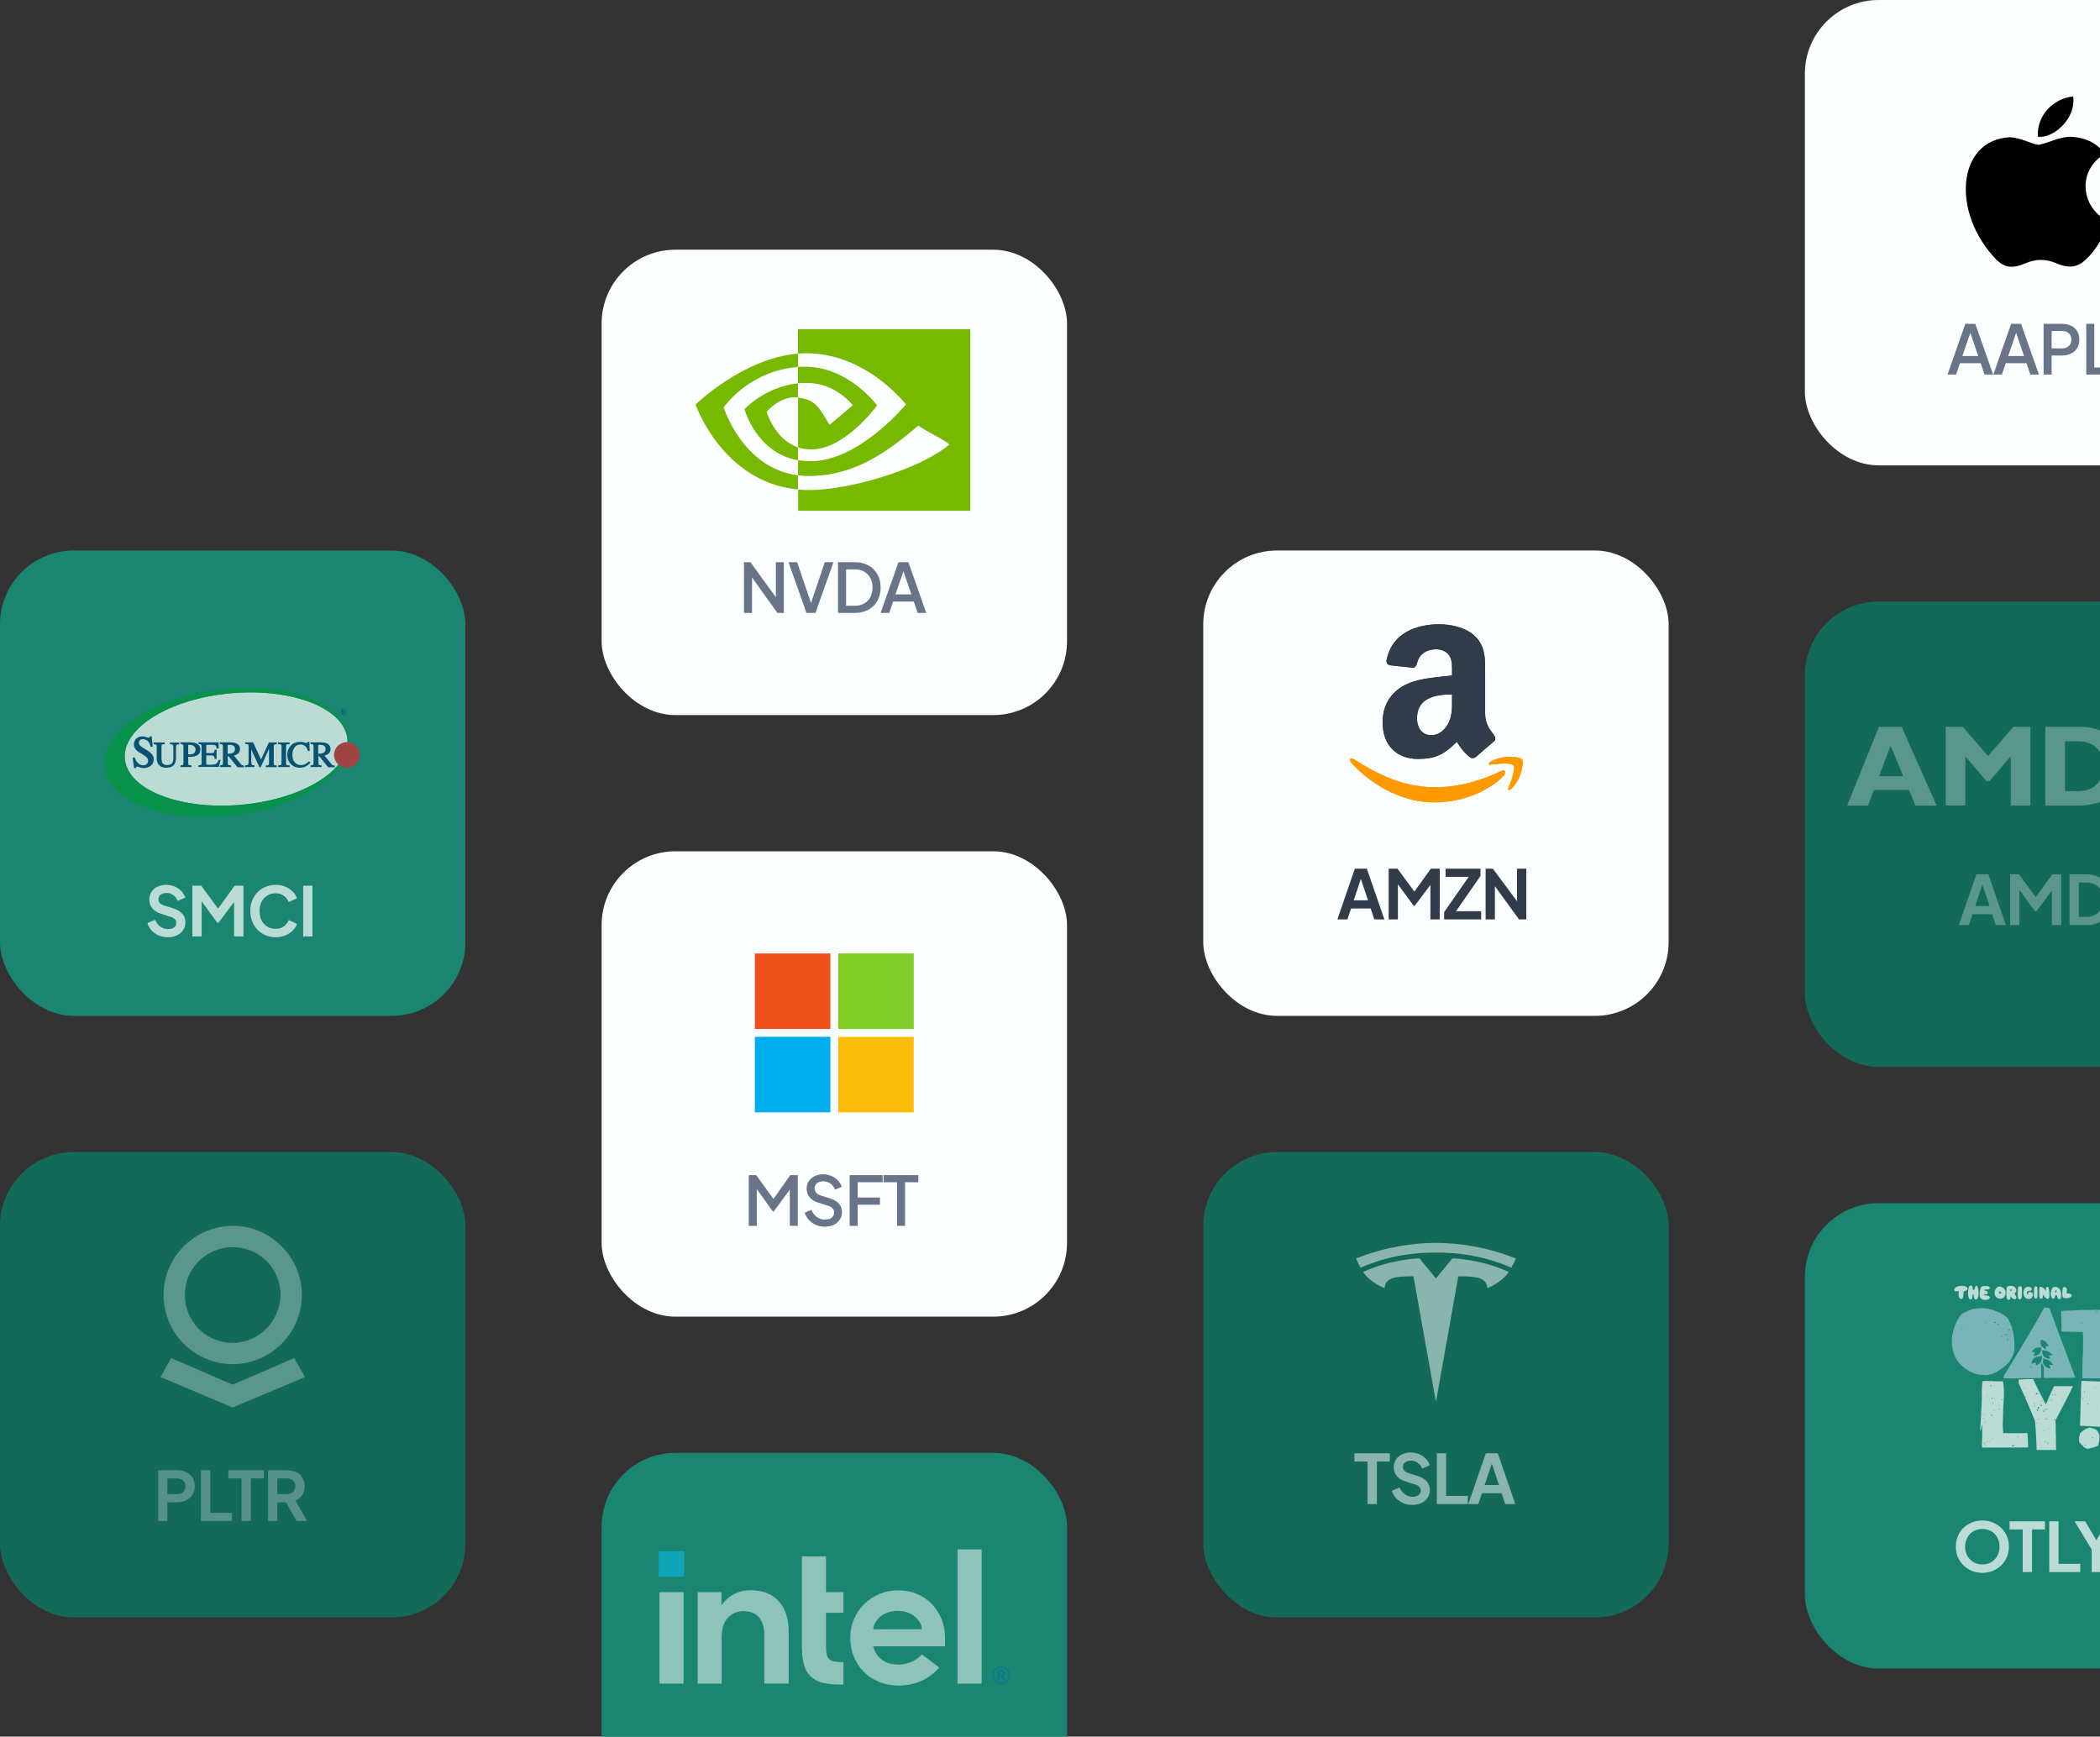 <svg width="370" height="306" viewBox="0 0 370 306" fill="none" xmlns="http://www.w3.org/2000/svg">
<rect x="0" y="0" width="370" height="306" fill="#333333" stroke="none"/>
<rect y="97" width="82" height="82" rx="13" fill="#1A8671"/>
<g opacity="0.7">
<g clip-path="url(#clip0_2508_1217)">
<path d="M42.459 141.798C53.288 140.845 61.68 135.674 61.202 130.249C60.724 124.823 51.558 121.198 40.729 122.152C29.9 123.105 21.509 128.276 21.987 133.702C22.465 139.127 31.63 142.752 42.459 141.798Z" fill="white"/>
<path d="M61.377 129.963C62.139 136.095 53.117 142.247 41.224 143.711C29.332 145.176 19.177 141.387 18.416 135.255C17.654 129.124 26.617 122.972 38.51 121.508C50.403 120.043 60.635 123.832 61.377 129.963ZM40.736 122.152C29.898 123.109 21.501 128.284 21.989 133.713C22.478 139.142 31.636 142.774 42.474 141.817C53.312 140.86 61.709 135.685 61.221 130.256C60.733 124.808 51.574 121.195 40.736 122.152Z" fill="#00953B"/>
<path d="M61.124 135.295C62.375 135.295 63.389 134.28 63.389 133.029C63.389 131.778 62.375 130.764 61.124 130.764C59.873 130.764 58.858 131.778 58.858 133.029C58.858 134.28 59.873 135.295 61.124 135.295Z" fill="#D7282F"/>
<path d="M60.46 124.886C60.557 124.886 60.635 124.906 60.733 124.964C60.811 125.003 60.889 125.081 60.928 125.16C60.987 125.257 61.006 125.335 61.006 125.433C61.006 125.531 60.987 125.628 60.928 125.706C60.889 125.784 60.811 125.863 60.733 125.902C60.655 125.941 60.557 125.98 60.46 125.98C60.362 125.98 60.264 125.96 60.186 125.902C60.108 125.863 60.03 125.784 59.991 125.706C59.952 125.628 59.913 125.531 59.913 125.433C59.913 125.335 59.932 125.238 59.991 125.16C60.05 125.081 60.108 125.003 60.206 124.964C60.284 124.906 60.382 124.886 60.46 124.886ZM60.46 124.925C60.382 124.925 60.303 124.945 60.206 124.984C60.108 125.023 60.069 125.081 60.011 125.16C59.971 125.238 59.952 125.316 59.952 125.413C59.952 125.491 59.971 125.589 60.011 125.667C60.05 125.745 60.108 125.804 60.186 125.843C60.264 125.882 60.343 125.902 60.44 125.902C60.518 125.902 60.616 125.882 60.694 125.843C60.772 125.804 60.831 125.745 60.87 125.667C60.909 125.589 60.928 125.511 60.928 125.413C60.928 125.335 60.909 125.238 60.87 125.16C60.831 125.081 60.772 125.023 60.674 124.984C60.577 124.945 60.557 124.925 60.46 124.925ZM60.167 125.081H60.46C60.538 125.081 60.596 125.101 60.635 125.14C60.674 125.179 60.694 125.218 60.694 125.257C60.694 125.296 60.674 125.335 60.655 125.355C60.635 125.394 60.577 125.413 60.518 125.413L60.674 125.648C60.694 125.667 60.714 125.687 60.733 125.706C60.752 125.706 60.753 125.726 60.772 125.726V125.745H60.635L60.401 125.433H60.343V125.687C60.343 125.706 60.362 125.726 60.362 125.726C60.382 125.726 60.401 125.745 60.44 125.745V125.765H60.147V125.745C60.167 125.745 60.186 125.745 60.206 125.745C60.225 125.745 60.225 125.726 60.225 125.726C60.225 125.726 60.225 125.687 60.225 125.648V125.238C60.225 125.199 60.225 125.179 60.225 125.179C60.225 125.16 60.206 125.16 60.206 125.16C60.206 125.16 60.186 125.16 60.147 125.16V125.081H60.167ZM60.343 125.413C60.401 125.413 60.44 125.413 60.479 125.394C60.499 125.374 60.538 125.374 60.538 125.335C60.557 125.316 60.557 125.296 60.557 125.257C60.557 125.218 60.538 125.179 60.518 125.16C60.499 125.14 60.46 125.12 60.401 125.12C60.382 125.12 60.362 125.12 60.343 125.14V125.413Z" fill="#003A70"/>
<path d="M29.957 131.116H30.035C30.289 131.135 30.406 131.213 30.445 131.252C30.484 131.291 30.543 131.428 30.543 131.838V133.478C30.543 133.869 30.504 134.162 30.406 134.338C30.25 134.65 29.937 134.806 29.449 134.806C29.02 134.806 28.727 134.65 28.57 134.357C28.492 134.181 28.453 133.947 28.453 133.615V131.584C28.453 131.311 28.512 131.233 28.531 131.213C28.57 131.194 28.668 131.135 28.941 131.116H29.02V130.823H27.047V131.116H27.125C27.418 131.135 27.496 131.194 27.535 131.213C27.555 131.233 27.613 131.311 27.613 131.584V133.557C27.613 133.967 27.692 134.299 27.828 134.552C28.102 135.021 28.59 135.275 29.312 135.275C30.035 135.275 30.543 135.041 30.797 134.552C30.933 134.299 31.011 133.928 31.011 133.478V131.838C31.011 131.428 31.07 131.311 31.109 131.272C31.148 131.213 31.246 131.155 31.519 131.135H31.597V130.842H29.937V131.116H29.957Z" fill="#003A70"/>
<path d="M25.856 132.17L25.172 131.74C24.918 131.584 24.743 131.447 24.625 131.311C24.508 131.194 24.469 131.037 24.469 130.862C24.469 130.666 24.528 130.51 24.665 130.412C24.801 130.295 24.977 130.237 25.172 130.237C25.426 130.237 25.68 130.334 25.953 130.51C26.207 130.686 26.403 131.037 26.52 131.506L26.539 131.584H26.91L26.715 129.749H26.383V129.807C26.363 129.885 26.344 129.924 26.305 129.963C26.285 129.983 26.246 130.002 26.188 130.002C26.188 130.002 26.11 129.983 25.778 129.885C25.524 129.788 25.29 129.749 25.114 129.749C24.665 129.749 24.294 129.885 24.001 130.159C23.727 130.432 23.59 130.784 23.59 131.213C23.59 131.526 23.708 131.819 23.942 132.092C24.059 132.229 24.235 132.365 24.43 132.502L25.094 132.912C25.465 133.146 25.719 133.322 25.836 133.439C26.012 133.615 26.09 133.81 26.09 134.045C26.09 134.299 26.012 134.494 25.856 134.631C25.7 134.767 25.504 134.845 25.27 134.845C24.84 134.845 24.489 134.67 24.196 134.338C24.02 134.142 23.884 133.869 23.747 133.537L23.727 133.478H23.376L23.63 135.334H23.962L23.981 135.255C23.981 135.197 24.001 135.158 24.04 135.099C24.059 135.08 24.098 135.06 24.137 135.06C24.137 135.06 24.215 135.06 24.567 135.197C24.84 135.295 25.114 135.334 25.348 135.334C25.856 135.334 26.266 135.177 26.598 134.904C26.93 134.611 27.086 134.24 27.086 133.81C27.086 133.478 26.988 133.205 26.813 132.971C26.598 132.678 26.305 132.424 25.856 132.17Z" fill="#003A70"/>
<path d="M33.296 133.361C33.394 133.361 33.491 133.361 33.569 133.361C34.058 133.361 34.468 133.264 34.8 133.049C35.151 132.834 35.307 132.502 35.307 132.033C35.307 131.662 35.151 131.369 34.839 131.135C34.546 130.92 34.116 130.803 33.55 130.803H31.793V131.096H31.871C32.144 131.116 32.222 131.174 32.242 131.194C32.261 131.213 32.32 131.311 32.32 131.565V134.299C32.32 134.611 32.281 134.709 32.261 134.748C32.242 134.767 32.163 134.826 31.871 134.865H31.793V135.158H33.745V134.865H33.667C33.355 134.845 33.257 134.787 33.238 134.767C33.218 134.748 33.159 134.67 33.159 134.396V133.342C33.199 133.342 33.238 133.361 33.296 133.361ZM33.159 131.35C33.159 131.272 33.179 131.252 33.179 131.252C33.179 131.252 33.218 131.233 33.355 131.233C33.609 131.233 33.823 131.272 33.999 131.35C34.292 131.487 34.448 131.721 34.448 132.053C34.448 132.424 34.312 132.678 34.038 132.814C33.882 132.893 33.667 132.932 33.394 132.932C33.355 132.932 33.335 132.932 33.296 132.932C33.277 132.932 33.218 132.932 33.159 132.912V131.35Z" fill="#003A70"/>
<path d="M38.53 133.928L38.51 133.986C38.354 134.318 38.198 134.533 38.002 134.611C37.807 134.689 37.514 134.748 37.085 134.748C36.577 134.748 36.44 134.728 36.401 134.709C36.382 134.709 36.343 134.689 36.343 134.572V133.107H37.221C37.534 133.107 37.631 133.166 37.67 133.205C37.709 133.244 37.768 133.361 37.827 133.654L37.846 133.732H38.159V132.092H37.846L37.827 132.17C37.768 132.443 37.709 132.561 37.67 132.6C37.631 132.639 37.534 132.697 37.221 132.697H36.343V131.35C36.343 131.272 36.362 131.252 36.343 131.252C36.343 131.252 36.382 131.233 36.44 131.233H37.299C37.749 131.233 37.905 131.291 37.963 131.33C38.022 131.369 38.1 131.506 38.178 131.819L38.198 131.897H38.53L38.51 130.803H34.976V131.096H35.054C35.327 131.116 35.425 131.174 35.444 131.194C35.464 131.213 35.522 131.311 35.522 131.565V134.377C35.522 134.67 35.464 134.728 35.444 134.748C35.405 134.767 35.327 134.826 35.034 134.845H34.956V135.138H38.549L38.881 133.889H38.53V133.928Z" fill="#003A70"/>
<path d="M42.63 134.806C42.552 134.767 42.494 134.709 42.416 134.611L41.205 133.127C41.498 133.068 41.752 132.951 41.928 132.795C42.162 132.6 42.279 132.346 42.279 131.994C42.279 131.487 42.025 131.135 41.517 130.94C41.264 130.842 40.951 130.803 40.58 130.803H38.725V131.096H38.803C39.076 131.116 39.154 131.174 39.194 131.194C39.213 131.213 39.272 131.311 39.272 131.565V134.299C39.272 134.631 39.233 134.709 39.213 134.748C39.194 134.767 39.115 134.826 38.822 134.865H38.744V135.158H40.697V134.865H40.619C40.326 134.845 40.248 134.787 40.209 134.767C40.19 134.748 40.131 134.67 40.131 134.396V133.244H40.268L41.849 135.197H43.002V134.904H42.923C42.806 134.865 42.709 134.845 42.63 134.806ZM40.111 132.814V131.35C40.111 131.272 40.131 131.252 40.131 131.252C40.131 131.252 40.19 131.233 40.404 131.233C40.658 131.233 40.853 131.272 41.01 131.33C41.283 131.448 41.4 131.662 41.4 131.994C41.4 132.326 41.264 132.561 40.951 132.678C40.795 132.756 40.502 132.814 40.111 132.814Z" fill="#003A70"/>
<path d="M45.989 133.83L44.603 130.803H43.197V131.096H43.294C43.607 131.116 43.705 131.174 43.724 131.194C43.763 131.213 43.802 131.311 43.802 131.565V134.142C43.802 134.552 43.744 134.67 43.705 134.728C43.665 134.767 43.568 134.845 43.255 134.865H43.177V135.158H44.857V134.865H44.779C44.505 134.845 44.427 134.787 44.388 134.748C44.329 134.689 44.271 134.533 44.271 134.142V132.072L45.716 135.197H45.931L47.395 131.936V134.338C47.395 134.67 47.337 134.767 47.317 134.787C47.298 134.806 47.22 134.865 46.907 134.884H46.829V135.177H48.782V134.884H48.704C48.43 134.865 48.333 134.806 48.313 134.787C48.294 134.767 48.235 134.689 48.235 134.416V131.584C48.235 131.33 48.274 131.233 48.313 131.213C48.333 131.194 48.43 131.135 48.704 131.116H48.782V130.823H47.376L45.989 133.83Z" fill="#003A70"/>
<path d="M50.481 134.787C50.461 134.767 50.403 134.709 50.403 134.416V131.584C50.403 131.311 50.461 131.233 50.481 131.213C50.52 131.174 50.617 131.135 50.93 131.116H51.028V130.823H48.977V131.116H49.075C49.387 131.135 49.485 131.174 49.524 131.213C49.543 131.233 49.602 131.311 49.602 131.584V134.396C49.602 134.689 49.543 134.767 49.524 134.767C49.485 134.787 49.387 134.845 49.075 134.865H48.997V135.158H51.047V134.865H50.969C50.617 134.865 50.5 134.806 50.481 134.787Z" fill="#003A70"/>
<path d="M54.367 134.201C54.191 134.377 54.015 134.513 53.859 134.592C53.605 134.748 53.312 134.806 53 134.806C52.57 134.806 52.219 134.65 51.945 134.338C51.672 134.025 51.516 133.596 51.516 133.049C51.516 132.463 51.652 131.994 51.926 131.662C52.199 131.33 52.531 131.174 52.941 131.174C53.351 131.174 53.664 131.33 53.918 131.623C54.054 131.779 54.152 132.014 54.23 132.268L54.25 132.326H54.562L54.504 130.725H54.211L54.191 130.784C54.172 130.823 54.152 130.862 54.113 130.881C54.074 130.901 54.035 130.92 53.996 130.92C53.976 130.92 53.918 130.901 53.605 130.823C53.351 130.745 53.117 130.725 52.883 130.725C52.199 130.725 51.633 130.959 51.223 131.408C50.813 131.838 50.617 132.385 50.617 133.029C50.617 133.654 50.813 134.181 51.203 134.592C51.613 135.041 52.18 135.275 52.883 135.275C53.312 135.275 53.722 135.158 54.093 134.924C54.308 134.787 54.484 134.611 54.64 134.435L54.699 134.377L54.465 134.142L54.367 134.201Z" fill="#003A70"/>
<path d="M58.858 134.884C58.741 134.865 58.663 134.845 58.585 134.806C58.507 134.767 58.448 134.709 58.37 134.611L57.159 133.127C57.452 133.068 57.706 132.951 57.882 132.795C58.116 132.6 58.233 132.346 58.233 131.994C58.233 131.487 57.979 131.135 57.472 130.94C57.218 130.842 56.905 130.803 56.534 130.803H54.699V131.096H54.777C55.05 131.116 55.128 131.174 55.167 131.194C55.187 131.213 55.245 131.311 55.245 131.565V134.299C55.245 134.631 55.206 134.709 55.187 134.748C55.167 134.767 55.089 134.826 54.796 134.865H54.718V135.158H56.671V134.865H56.593C56.3 134.845 56.222 134.787 56.183 134.767C56.163 134.748 56.105 134.67 56.105 134.396V133.244H56.241L57.823 135.197H58.975V134.904L58.858 134.884ZM56.066 132.814V131.35C56.066 131.272 56.085 131.252 56.085 131.252C56.085 131.252 56.144 131.233 56.359 131.233C56.612 131.233 56.808 131.272 56.964 131.33C57.237 131.448 57.355 131.662 57.355 131.994C57.355 132.326 57.218 132.561 56.905 132.678C56.749 132.756 56.456 132.814 56.066 132.814Z" fill="#003A70"/>
</g>
<path d="M29.556 165.144C28.988 165.144 28.46 165.04 27.972 164.832C27.492 164.624 27.076 164.336 26.724 163.968C26.38 163.592 26.128 163.156 25.968 162.66L27.324 162.072C27.54 162.584 27.852 162.988 28.26 163.284C28.668 163.572 29.128 163.716 29.64 163.716C29.928 163.716 30.176 163.672 30.384 163.584C30.6 163.488 30.764 163.36 30.876 163.2C30.996 163.04 31.056 162.848 31.056 162.624C31.056 162.36 30.976 162.144 30.816 161.976C30.664 161.8 30.432 161.664 30.12 161.568L28.404 161.016C27.708 160.8 27.184 160.476 26.832 160.044C26.48 159.612 26.304 159.104 26.304 158.52C26.304 158.008 26.428 157.556 26.676 157.164C26.932 156.772 27.284 156.468 27.732 156.252C28.188 156.028 28.708 155.916 29.292 155.916C29.828 155.916 30.32 156.012 30.768 156.204C31.216 156.388 31.6 156.648 31.92 156.984C32.248 157.312 32.492 157.7 32.652 158.148L31.308 158.748C31.132 158.3 30.868 157.956 30.516 157.716C30.164 157.468 29.756 157.344 29.292 157.344C29.02 157.344 28.78 157.392 28.572 157.488C28.364 157.576 28.2 157.704 28.08 157.872C27.968 158.032 27.912 158.224 27.912 158.448C27.912 158.696 27.992 158.916 28.152 159.108C28.312 159.292 28.556 159.436 28.884 159.54L30.528 160.056C31.24 160.288 31.772 160.608 32.124 161.016C32.484 161.424 32.664 161.928 32.664 162.528C32.664 163.04 32.532 163.492 32.268 163.884C32.004 164.276 31.64 164.584 31.176 164.808C30.712 165.032 30.172 165.144 29.556 165.144ZM33.894 165V156.06H35.453L38.801 160.608H38.057L41.334 156.06H42.894V165H41.249V157.92L41.886 158.076L38.489 162.6H38.297L34.986 158.076L35.526 157.92V165H33.894ZM48.565 165.144C47.925 165.144 47.333 165.028 46.788 164.796C46.252 164.564 45.781 164.24 45.373 163.824C44.972 163.408 44.66 162.92 44.437 162.36C44.212 161.8 44.1 161.188 44.1 160.524C44.1 159.86 44.209 159.248 44.425 158.688C44.648 158.12 44.961 157.632 45.361 157.224C45.769 156.808 46.245 156.488 46.788 156.264C47.333 156.032 47.925 155.916 48.565 155.916C49.205 155.916 49.776 156.024 50.281 156.24C50.792 156.456 51.224 156.744 51.577 157.104C51.928 157.456 52.181 157.844 52.333 158.268L50.868 158.952C50.7 158.504 50.416 158.136 50.017 157.848C49.617 157.552 49.133 157.404 48.565 157.404C48.005 157.404 47.508 157.536 47.077 157.8C46.653 158.064 46.321 158.428 46.081 158.892C45.849 159.356 45.733 159.9 45.733 160.524C45.733 161.148 45.849 161.696 46.081 162.168C46.321 162.632 46.653 162.996 47.077 163.26C47.508 163.524 48.005 163.656 48.565 163.656C49.133 163.656 49.617 163.512 50.017 163.224C50.416 162.928 50.7 162.556 50.868 162.108L52.333 162.792C52.181 163.216 51.928 163.608 51.577 163.968C51.224 164.32 50.792 164.604 50.281 164.82C49.776 165.036 49.205 165.144 48.565 165.144ZM53.417 165V156.06H55.049V165H53.417Z" fill="white"/>
</g>
<rect y="203" width="82" height="82" rx="13" fill="#146A59"/>
<g opacity="0.3">
<path d="M41 216C34.305 216 28.816 221.49 28.816 228.184C28.816 234.879 34.305 240.368 41 240.368C47.694 240.368 53.184 234.879 53.184 228.184C53.184 221.49 47.694 216 41 216ZM41 236.619C36.314 236.619 32.565 232.87 32.565 228.184C32.565 223.498 36.314 219.749 41 219.749C45.686 219.749 49.435 223.498 49.435 228.184C49.301 232.87 45.552 236.619 41 236.619ZM51.845 239.297L41 243.983L30.155 239.297L28.28 242.644L41 248L53.72 242.644L51.845 239.297Z" fill="white"/>
<path d="M27.864 268V259.06H31.2C31.808 259.06 32.344 259.172 32.808 259.396C33.28 259.612 33.648 259.932 33.912 260.356C34.176 260.772 34.308 261.28 34.308 261.88C34.308 262.472 34.172 262.98 33.9 263.404C33.636 263.82 33.272 264.14 32.808 264.364C32.344 264.588 31.808 264.7 31.2 264.7H29.496V268H27.864ZM29.496 263.26H31.224C31.52 263.26 31.776 263.204 31.992 263.092C32.208 262.972 32.376 262.808 32.496 262.6C32.616 262.392 32.676 262.152 32.676 261.88C32.676 261.6 32.616 261.36 32.496 261.16C32.376 260.952 32.208 260.792 31.992 260.68C31.776 260.56 31.52 260.5 31.224 260.5H29.496V263.26ZM35.405 268V259.06H37.037V266.56H40.865V268H35.405ZM42.55 268V260.5H40.234V259.06H46.474V260.5H44.194V268H42.55ZM47.23 268V259.06H50.554C51.162 259.06 51.698 259.172 52.162 259.396C52.634 259.612 53.002 259.932 53.266 260.356C53.53 260.772 53.662 261.28 53.662 261.88C53.662 262.496 53.514 263.02 53.218 263.452C52.93 263.884 52.538 264.204 52.042 264.412L54.094 268H52.246L50.05 264.076L51.106 264.7H48.862V268H47.23ZM48.862 263.26H50.578C50.874 263.26 51.13 263.204 51.346 263.092C51.562 262.972 51.73 262.808 51.85 262.6C51.97 262.392 52.03 262.152 52.03 261.88C52.03 261.6 51.97 261.36 51.85 261.16C51.73 260.952 51.562 260.792 51.346 260.68C51.13 260.56 50.874 260.5 50.578 260.5H48.862V263.26Z" fill="#F1F2F4"/>
</g>
<rect x="212" y="97" width="82" height="82" rx="13" fill="#FBFEFE"/>
<g clip-path="url(#clip1_2508_1217)">
<path d="M264.548 135.835C251.595 142 243.555 136.842 238.409 133.709C238.091 133.512 237.55 133.755 238.019 134.295C239.734 136.374 245.352 141.384 252.686 141.384C260.025 141.384 264.391 137.38 264.937 136.681C265.479 135.988 265.096 135.606 264.548 135.835H264.548ZM268.186 133.826C267.838 133.373 266.071 133.289 264.959 133.425C263.845 133.558 262.173 134.239 262.318 134.648C262.392 134.801 262.545 134.732 263.31 134.663C264.077 134.587 266.227 134.315 266.675 134.901C267.125 135.491 265.989 138.299 265.782 138.752C265.582 139.205 265.858 139.322 266.235 139.02C266.606 138.719 267.278 137.938 267.729 136.833C268.177 135.721 268.45 134.171 268.186 133.826Z" fill="#FF9900"/>
<path fill-rule="evenodd" clip-rule="evenodd" d="M255.838 123.256C255.838 124.874 255.879 126.222 255.062 127.659C254.402 128.827 253.356 129.545 252.189 129.545C250.594 129.545 249.666 128.331 249.666 126.538C249.666 122.999 252.837 122.357 255.838 122.357V123.256ZM260.025 133.376C259.751 133.621 259.354 133.639 259.044 133.475C257.666 132.331 257.421 131.799 256.662 130.707C254.384 133.032 252.772 133.726 249.818 133.726C246.326 133.726 243.604 131.572 243.604 127.256C243.604 123.887 245.432 121.592 248.031 120.471C250.285 119.478 253.432 119.303 255.838 119.028V118.491C255.838 117.504 255.914 116.336 255.336 115.483C254.828 114.718 253.859 114.403 253.006 114.403C251.424 114.403 250.01 115.215 249.666 116.897C249.596 117.27 249.321 117.638 248.948 117.656L244.918 117.224C244.58 117.148 244.206 116.873 244.299 116.353C245.228 111.472 249.636 110 253.584 110C255.605 110 258.244 110.537 259.838 112.067C261.859 113.953 261.666 116.47 261.666 119.209V125.679C261.666 127.624 262.472 128.477 263.231 129.528C263.5 129.901 263.558 130.351 263.219 130.631C262.373 131.338 260.866 132.652 260.037 133.388L260.025 133.376" fill="#323B49"/>
<path d="M264.548 135.835C251.595 142 243.555 136.842 238.409 133.709C238.091 133.512 237.55 133.755 238.019 134.295C239.734 136.374 245.352 141.384 252.686 141.384C260.025 141.384 264.391 137.38 264.937 136.681C265.479 135.988 265.096 135.606 264.548 135.835H264.548ZM268.186 133.826C267.838 133.373 266.071 133.289 264.959 133.425C263.845 133.558 262.173 134.239 262.318 134.648C262.392 134.801 262.545 134.732 263.31 134.663C264.077 134.587 266.227 134.315 266.675 134.901C267.125 135.491 265.989 138.299 265.782 138.752C265.582 139.205 265.858 139.322 266.235 139.02C266.606 138.719 267.278 137.938 267.729 136.833C268.177 135.721 268.45 134.171 268.186 133.826Z" fill="#FF9900"/>
<path fill-rule="evenodd" clip-rule="evenodd" d="M255.838 123.256C255.838 124.874 255.879 126.222 255.062 127.659C254.402 128.827 253.356 129.545 252.189 129.545C250.594 129.545 249.666 128.331 249.666 126.538C249.666 122.999 252.837 122.357 255.838 122.357V123.256ZM260.025 133.376C259.751 133.621 259.354 133.639 259.044 133.475C257.666 132.331 257.421 131.799 256.662 130.707C254.384 133.032 252.772 133.726 249.818 133.726C246.326 133.726 243.604 131.572 243.604 127.256C243.604 123.887 245.432 121.592 248.031 120.471C250.285 119.478 253.432 119.303 255.838 119.028V118.491C255.838 117.504 255.914 116.336 255.336 115.483C254.828 114.718 253.859 114.403 253.006 114.403C251.424 114.403 250.01 115.215 249.666 116.897C249.596 117.27 249.321 117.638 248.948 117.656L244.918 117.224C244.58 117.148 244.206 116.873 244.299 116.353C245.228 111.472 249.636 110 253.584 110C255.605 110 258.244 110.537 259.838 112.067C261.859 113.953 261.666 116.47 261.666 119.209V125.679C261.666 127.624 262.472 128.477 263.231 129.528C263.5 129.901 263.558 130.351 263.219 130.631C262.373 131.338 260.866 132.652 260.037 133.388L260.025 133.376" fill="#323B49"/>
</g>
<path d="M235.632 162L238.716 153.06H240.828L243.912 162H242.136L241.5 160.08H238.044L237.396 162H235.632ZM238.512 158.64H241.032L239.544 154.188H240L238.512 158.64ZM244.667 162V153.06H246.227L249.575 157.608H248.831L252.107 153.06H253.667V162H252.023V154.92L252.659 155.076L249.263 159.6H249.071L245.759 155.076L246.299 154.92V162H244.667ZM254.442 162V160.716L258.774 154.5H254.694V153.06H260.85V154.344L256.53 160.56H260.97V162H254.442ZM261.753 162V153.06H263.025L267.945 159.684L267.285 159.816V153.06H268.917V162H267.633L262.785 155.328L263.385 155.196V162H261.753Z" fill="#323B49"/>
<rect x="212" y="203" width="82" height="82" rx="13" fill="#146A59"/>
<g opacity="0.5">
<path d="M253.002 247.022L256.939 224.88C260.691 224.88 261.875 225.291 262.046 226.971C262.046 226.971 264.563 226.032 265.833 224.126C260.878 221.83 255.9 221.727 255.9 221.727L252.995 225.265L253.002 225.264L250.097 221.726C250.097 221.726 245.118 221.83 240.164 224.126C241.433 226.032 243.951 226.971 243.951 226.971C244.123 225.291 245.305 224.879 249.033 224.877L253.002 247.022Z" fill="white"/>
<path d="M253 220.705C257.005 220.674 261.59 221.324 266.282 223.37C266.91 222.241 267.071 221.742 267.071 221.742C261.941 219.712 257.137 219.017 253 219C248.863 219.017 244.059 219.712 238.929 221.742C238.929 221.742 239.158 222.356 239.717 223.37C244.409 221.324 248.994 220.674 253 220.705H253Z" fill="white"/>
<path d="M240.948 265.022V257.522H238.632V256.082H244.872V257.522H242.592V265.022H240.948ZM248.82 265.166C248.252 265.166 247.724 265.062 247.236 264.854C246.756 264.646 246.34 264.358 245.988 263.99C245.644 263.614 245.392 263.178 245.232 262.682L246.588 262.094C246.804 262.606 247.116 263.01 247.524 263.306C247.932 263.594 248.392 263.738 248.904 263.738C249.192 263.738 249.44 263.694 249.648 263.606C249.864 263.51 250.028 263.382 250.14 263.222C250.26 263.062 250.32 262.87 250.32 262.646C250.32 262.382 250.24 262.166 250.08 261.998C249.928 261.822 249.696 261.686 249.384 261.59L247.668 261.038C246.972 260.822 246.448 260.498 246.096 260.066C245.744 259.634 245.568 259.126 245.568 258.542C245.568 258.03 245.692 257.578 245.94 257.186C246.196 256.794 246.548 256.49 246.996 256.274C247.452 256.05 247.972 255.938 248.556 255.938C249.092 255.938 249.584 256.034 250.032 256.226C250.48 256.41 250.864 256.67 251.184 257.006C251.512 257.334 251.756 257.722 251.916 258.17L250.572 258.77C250.396 258.322 250.132 257.978 249.78 257.738C249.428 257.49 249.02 257.366 248.556 257.366C248.284 257.366 248.044 257.414 247.836 257.51C247.628 257.598 247.464 257.726 247.344 257.894C247.232 258.054 247.176 258.246 247.176 258.47C247.176 258.718 247.256 258.938 247.416 259.13C247.576 259.314 247.82 259.458 248.148 259.562L249.792 260.078C250.504 260.31 251.036 260.63 251.388 261.038C251.748 261.446 251.928 261.95 251.928 262.55C251.928 263.062 251.796 263.514 251.532 263.906C251.268 264.298 250.904 264.606 250.44 264.83C249.976 265.054 249.436 265.166 248.82 265.166ZM253.157 265.022V256.082H254.789V263.582H258.617V265.022H253.157ZM258.701 265.022L261.785 256.082H263.897L266.981 265.022H265.205L264.569 263.102H261.113L260.465 265.022H258.701ZM261.581 261.662H264.101L262.613 257.21H263.069L261.581 261.662Z" fill="white"/>
</g>
<rect x="318" width="82" height="82" rx="13" fill="#FBFEFE"/>
<path d="M367.417 45.8C365.783 47.383 364 47.133 362.283 46.383C360.467 45.617 358.8 45.583 356.883 46.383C354.483 47.417 353.217 47.117 351.783 45.8C343.65 37.417 344.85 24.65 354.083 24.183C356.333 24.3 357.9 25.417 359.217 25.517C361.183 25.117 363.067 23.967 365.167 24.117C367.683 24.317 369.583 25.317 370.833 27.117C365.633 30.233 366.867 37.083 371.633 39C370.683 41.5 369.45 43.983 367.4 45.817L367.417 45.8ZM359.05 24.083C358.8 20.367 361.817 17.3 365.283 17C365.767 21.3 361.383 24.5 359.05 24.083Z" fill="black"/>
<path d="M343.132 66L346.276 57.06H348.028L351.172 66H349.66L348.976 63.996H345.34L344.644 66H343.132ZM345.748 62.736H348.544L346.96 58.056H347.356L345.748 62.736ZM351.201 66L354.345 57.06H356.097L359.241 66H357.729L357.045 63.996H353.409L352.713 66H351.201ZM353.817 62.736H356.613L355.029 58.056H355.425L353.817 62.736ZM360.061 66V57.06H363.313C363.913 57.06 364.441 57.172 364.897 57.396C365.361 57.612 365.721 57.932 365.977 58.356C366.233 58.772 366.361 59.272 366.361 59.856C366.361 60.432 366.229 60.928 365.965 61.344C365.709 61.76 365.353 62.08 364.897 62.304C364.441 62.528 363.913 62.64 363.313 62.64H361.477V66H360.061ZM361.477 61.38H363.349C363.669 61.38 363.949 61.316 364.189 61.188C364.429 61.06 364.617 60.884 364.753 60.66C364.889 60.428 364.957 60.156 364.957 59.844C364.957 59.532 364.889 59.264 364.753 59.04C364.617 58.808 364.429 58.632 364.189 58.512C363.949 58.384 363.669 58.32 363.349 58.32H361.477V61.38ZM367.579 66V57.06H368.995V64.74H372.859V66H367.579Z" fill="#687588"/>
<rect x="318" y="106" width="82" height="82" rx="13" fill="#146A59"/>
<g opacity="0.3">
<g clip-path="url(#clip2_2508_1217)">
<path d="M341.213 141.937H337.493L336.354 139.191H330.154L329.117 141.937H325.458L331.048 128.071H335.053L341.213 141.937ZM333.101 131.385L331.069 136.772H335.338L333.101 131.385ZM354.728 128.071H357.737V141.937H354.28V133.276L350.54 137.626H350.011L346.271 133.276V141.936H342.814V128.071H345.823L350.275 133.215L354.728 128.071ZM366.495 128.071C371.557 128.071 374.158 131.222 374.158 135.024C374.158 139.008 371.638 141.937 366.108 141.937H360.375V128.071H366.495ZM363.831 139.395H366.087C369.564 139.395 370.601 137.037 370.601 135.003C370.601 132.624 369.32 130.612 366.047 130.612H363.831V139.395H363.831ZM381.035 131.359L376.677 127H392.542V142.866L388.184 138.508V131.359H381.035ZM381.03 132.232L376.543 136.719V143H382.823L387.309 138.513H381.03V132.232Z" fill="white"/>
</g>
<path d="M345.132 163L348.216 154.06H350.328L353.412 163H351.636L351 161.08H347.544L346.896 163H345.132ZM348.012 159.64H350.532L349.044 155.188H349.5L348.012 159.64ZM354.167 163V154.06H355.727L359.075 158.608H358.331L361.607 154.06H363.167V163H361.523V155.92L362.159 156.076L358.763 160.6H358.571L355.259 156.076L355.799 155.92V163H354.167ZM364.638 163V154.06H367.554C368.498 154.06 369.318 154.252 370.014 154.636C370.718 155.012 371.262 155.536 371.646 156.208C372.03 156.872 372.222 157.644 372.222 158.524C372.222 159.396 372.03 160.172 371.646 160.852C371.262 161.524 370.718 162.052 370.014 162.436C369.318 162.812 368.498 163 367.554 163H364.638ZM366.27 161.56H367.59C368.198 161.56 368.722 161.436 369.162 161.188C369.61 160.932 369.958 160.58 370.206 160.132C370.454 159.676 370.578 159.14 370.578 158.524C370.578 157.9 370.454 157.364 370.206 156.916C369.958 156.468 369.61 156.12 369.162 155.872C368.722 155.624 368.198 155.5 367.59 155.5H366.27V161.56Z" fill="white"/>
</g>
<rect x="318" y="212" width="82" height="82" rx="13" fill="#1A8671"/>
<g opacity="0.7">
<path fill-rule="evenodd" clip-rule="evenodd" d="M346.907 226.744C346.964 226.503 347.354 226.418 347.482 226.642C347.577 226.839 347.617 227.057 347.598 227.274C347.67 227.274 347.744 227.274 347.817 227.274C347.946 227.112 347.957 226.898 348.026 226.71C348.074 226.603 348.214 226.477 348.328 226.568C348.373 226.618 348.408 226.677 348.429 226.741C348.45 226.805 348.457 226.872 348.45 226.939C348.45 226.901 348.45 226.865 348.466 226.827C348.507 227.058 348.575 227.286 348.597 227.517C348.597 227.923 348.633 228.351 348.459 228.726C348.428 228.813 348.365 228.886 348.283 228.928C348.2 228.97 348.105 228.979 348.015 228.953C347.889 228.91 347.843 228.771 347.815 228.655C347.763 228.459 347.736 228.257 347.734 228.054C347.675 228.044 347.618 228.037 347.562 228.03C347.564 228.262 347.54 228.494 347.491 228.72C347.47 228.802 347.419 228.872 347.349 228.918C347.279 228.963 347.194 228.981 347.111 228.967C347.039 228.925 346.978 228.868 346.931 228.8C346.884 228.732 346.852 228.654 346.838 228.572C346.674 227.97 346.764 227.335 346.914 226.739L346.907 226.744ZM353.678 226.718C353.882 226.546 354.165 226.577 354.412 226.575C354.864 226.558 355.323 226.986 355.247 227.452C355.233 227.549 355.196 227.641 355.139 227.721C355.081 227.801 355.005 227.865 354.918 227.909C355.064 228.151 355.263 228.387 355.263 228.684C355.253 228.734 355.232 228.78 355.202 228.82C355.171 228.86 355.132 228.892 355.087 228.915C355.042 228.937 354.992 228.948 354.942 228.948C354.891 228.948 354.842 228.936 354.797 228.914C354.57 228.789 354.377 228.611 354.234 228.396C354.256 228.584 354.221 228.775 354.134 228.943C354.11 228.973 354.08 228.998 354.045 229.016C354.011 229.033 353.973 229.044 353.935 229.046C353.896 229.048 353.858 229.042 353.822 229.029C353.785 229.015 353.752 228.994 353.725 228.967C353.635 228.871 353.575 228.751 353.552 228.622C353.489 228.242 353.476 227.856 353.516 227.473C353.561 227.215 353.487 226.915 353.678 226.705L353.678 226.718ZM354.167 227.236C354.167 227.293 354.146 227.357 354.179 227.409C354.231 227.538 354.467 227.479 354.443 227.336C354.419 227.193 354.274 227.221 354.174 227.241L354.167 227.236ZM344.985 226.649C345.299 226.567 345.626 226.542 345.949 226.577C346.184 226.595 346.406 226.691 346.579 226.85C346.623 226.897 346.652 226.956 346.664 227.02C346.675 227.083 346.669 227.149 346.645 227.209C346.571 227.307 346.473 227.385 346.361 227.436C346.249 227.487 346.126 227.51 346.003 227.502C345.917 227.861 345.96 228.239 345.861 228.594C345.82 228.731 345.734 228.91 345.565 228.895C345.507 228.893 345.45 228.878 345.399 228.851C345.348 228.824 345.304 228.786 345.269 228.739C345.147 228.594 345.08 228.411 345.08 228.222C345.065 227.973 345.08 227.723 345.123 227.478C344.912 227.509 344.688 227.6 344.486 227.49C344.451 227.476 344.419 227.455 344.393 227.428C344.366 227.401 344.346 227.369 344.332 227.334C344.319 227.299 344.313 227.261 344.315 227.224C344.316 227.186 344.326 227.149 344.343 227.115C344.451 226.855 344.733 226.737 344.985 226.656L344.985 226.649ZM349.184 226.682C349.325 226.573 349.514 226.615 349.679 226.604C349.928 226.617 350.197 226.572 350.42 226.706C350.476 226.734 350.522 226.78 350.55 226.836C350.578 226.893 350.586 226.957 350.573 227.019C350.55 227.065 350.515 227.105 350.473 227.135C350.43 227.165 350.381 227.184 350.33 227.191C350.106 227.229 349.879 227.236 349.653 227.21C349.653 227.272 349.653 227.335 349.667 227.397C349.855 227.442 350.092 227.461 350.202 227.645C350.22 227.678 350.231 227.714 350.234 227.751C350.237 227.788 350.232 227.825 350.22 227.86C350.207 227.895 350.187 227.927 350.161 227.954C350.135 227.98 350.104 228.001 350.069 228.015C349.91 228.071 349.74 228.091 349.572 228.073C349.584 228.141 349.572 228.227 349.662 228.246C349.917 228.248 350.17 228.286 350.415 228.358C350.463 228.379 350.505 228.413 350.537 228.455C350.568 228.498 350.587 228.549 350.593 228.601C350.598 228.654 350.59 228.707 350.568 228.755C350.546 228.804 350.511 228.845 350.468 228.876C350.188 229.017 349.873 229.071 349.562 229.029C349.439 229.018 349.319 228.981 349.21 228.922C349.102 228.863 349.006 228.782 348.93 228.684C348.865 228.585 348.824 228.472 348.811 228.355C348.789 227.882 348.784 227.391 348.984 226.95C349.025 226.838 349.097 226.74 349.191 226.667L349.184 226.682ZM355.77 226.651C355.82 226.633 355.873 226.626 355.926 226.631C355.979 226.636 356.029 226.654 356.074 226.682C356.119 226.71 356.157 226.749 356.185 226.794C356.213 226.839 356.23 226.89 356.234 226.943C356.253 227.366 356.234 227.79 356.234 228.213C356.217 228.427 356.234 228.669 356.083 228.843C356.05 228.894 356.001 228.931 355.944 228.948C355.887 228.966 355.825 228.962 355.77 228.938C355.684 228.889 355.615 228.816 355.569 228.729C355.523 228.641 355.503 228.543 355.511 228.444C355.497 227.958 355.51 227.471 355.553 226.986C355.557 226.915 355.58 226.847 355.619 226.788C355.658 226.729 355.713 226.682 355.777 226.651H355.77ZM352.268 226.684C352.441 226.658 352.575 226.761 352.724 226.818C352.943 226.9 353.126 227.056 353.242 227.259C353.361 227.507 353.398 227.787 353.347 228.058C353.319 228.205 353.257 228.343 353.168 228.463C353.078 228.582 352.962 228.68 352.829 228.748C352.645 228.826 352.441 228.848 352.244 228.81C352.093 228.781 351.95 228.719 351.825 228.63C351.7 228.541 351.596 228.426 351.519 228.292C351.444 228.118 351.408 227.928 351.416 227.738C351.423 227.548 351.473 227.361 351.562 227.193C351.629 227.059 351.727 226.943 351.846 226.853C351.966 226.763 352.105 226.702 352.253 226.675L352.268 226.684ZM352.194 227.719C352.184 227.852 352.308 227.93 352.41 227.982C352.47 227.939 352.558 227.914 352.582 227.833C352.601 227.714 352.513 227.561 352.379 227.576C352.357 227.57 352.335 227.57 352.313 227.574C352.292 227.579 352.271 227.588 352.254 227.602C352.237 227.616 352.223 227.634 352.214 227.654C352.205 227.674 352.2 227.696 352.201 227.718L352.194 227.719ZM358.544 226.696C358.584 226.67 358.631 226.654 358.68 226.652C358.728 226.649 358.776 226.659 358.82 226.681C358.863 226.703 358.9 226.736 358.926 226.776C358.953 226.817 358.969 226.863 358.972 226.912C358.98 227.429 358.98 227.966 358.961 228.494C358.941 228.61 358.918 228.76 358.789 228.805C358.523 228.891 358.344 228.565 358.347 228.337C358.337 227.918 358.368 227.498 358.394 227.079C358.39 226.937 358.443 226.799 358.54 226.696H358.544ZM359.367 226.746C359.667 226.67 359.95 226.848 360.145 227.064C360.277 227.177 360.335 227.35 360.461 227.469C360.485 227.246 360.423 226.994 360.57 226.801C360.618 226.706 360.743 226.741 360.822 226.734C360.93 226.883 361.001 227.056 361.029 227.238C361.089 227.6 361.111 227.968 361.093 228.336C361.101 228.502 361.051 228.665 360.951 228.798C360.914 228.828 360.871 228.848 360.824 228.858C360.778 228.867 360.73 228.865 360.684 228.852C360.503 228.769 360.342 228.647 360.215 228.494C360.101 228.386 360.061 228.222 359.938 228.12C359.916 228.337 359.959 228.574 359.85 228.776C359.817 228.82 359.769 228.852 359.714 228.864C359.66 228.877 359.603 228.87 359.553 228.845C359.475 228.795 359.41 228.725 359.367 228.643C359.323 228.561 359.302 228.468 359.305 228.375C359.305 227.977 359.305 227.58 359.305 227.181C359.297 227.032 359.321 226.883 359.374 226.744L359.367 226.746ZM356.662 227.133C356.719 227.035 356.795 226.95 356.886 226.884C356.977 226.818 357.081 226.771 357.191 226.747C357.301 226.723 357.414 226.723 357.525 226.745C357.635 226.768 357.739 226.813 357.831 226.879C357.899 226.932 357.944 227.009 357.958 227.094C357.972 227.179 357.954 227.266 357.907 227.338C357.758 227.511 357.501 227.431 357.308 227.5C357.042 227.6 357.044 228.061 357.334 228.128L357.417 228.08C357.358 228.025 357.275 227.973 357.303 227.88C357.303 227.707 357.496 227.637 357.648 227.652C357.745 227.64 357.843 227.659 357.929 227.706C358.014 227.753 358.083 227.825 358.126 227.913C358.188 228.225 358.126 228.603 357.833 228.788C357.648 228.885 357.434 228.912 357.231 228.864C357.028 228.816 356.849 228.695 356.728 228.525C356.592 228.32 356.515 228.082 356.505 227.836C356.495 227.59 356.553 227.346 356.673 227.131L356.662 227.133ZM361.512 227.095C361.547 227.019 361.598 226.953 361.661 226.899C361.724 226.845 361.798 226.806 361.878 226.784C362.012 226.743 362.153 226.734 362.292 226.756C362.43 226.779 362.56 226.833 362.674 226.915C362.988 227.146 363.1 227.545 363.157 227.913C363.168 228.132 363.175 228.351 363.157 228.57C363.155 228.636 363.134 228.699 363.099 228.754C363.063 228.809 363.014 228.853 362.955 228.883C362.841 228.9 362.696 228.922 362.61 228.821C362.441 228.662 362.441 228.399 362.4 228.185C362.31 228.193 362.221 228.209 362.134 228.234C362.092 228.375 362.06 228.519 362.013 228.66C361.997 228.698 361.972 228.731 361.941 228.758C361.909 228.785 361.872 228.804 361.832 228.814C361.792 228.824 361.751 228.825 361.71 228.816C361.67 228.807 361.633 228.789 361.6 228.764C361.471 228.653 361.386 228.5 361.359 228.332C361.282 227.912 361.339 227.479 361.519 227.093L361.512 227.095ZM362.077 227.488C362.077 227.564 362.051 227.661 362.137 227.707C362.178 227.714 362.22 227.71 362.258 227.697C362.297 227.683 362.332 227.66 362.36 227.63C362.35 227.564 362.374 227.479 362.317 227.431C362.268 227.345 362.073 227.364 362.084 227.486L362.077 227.488ZM363.447 226.906C363.528 226.734 363.768 226.765 363.918 226.825C363.997 226.854 364.064 226.908 364.109 226.979C364.154 227.05 364.174 227.134 364.167 227.217C364.188 227.431 364.098 227.635 364.119 227.847L364.151 227.861C364.384 227.952 364.654 227.882 364.871 228.023C364.911 228.051 364.944 228.086 364.968 228.128C364.992 228.17 365.007 228.216 365.01 228.265C365.014 228.313 365.008 228.361 364.991 228.406C364.974 228.451 364.947 228.492 364.913 228.525C364.519 228.742 364.058 228.804 363.622 228.698C363.559 228.669 363.504 228.625 363.464 228.569C363.423 228.513 363.398 228.447 363.39 228.379C363.351 228.051 363.351 227.72 363.39 227.393C363.388 227.23 363.409 227.068 363.454 226.912L363.447 226.906Z" fill="white"/>
<path fill-rule="evenodd" clip-rule="evenodd" d="M360.197 230.386C360.428 230.39 360.657 230.423 360.879 230.484C360.969 230.51 361.1 230.498 361.136 230.605C361.712 232.203 362.3 233.797 362.902 235.384C363.42 236.765 363.938 238.146 364.455 239.518C364.778 240.364 365.103 241.211 365.412 242.062C365.493 242.29 365.584 242.514 365.645 242.753C365.041 242.777 364.436 242.753 363.827 242.753C363.073 242.791 362.315 242.763 361.559 242.78C361.368 242.794 361.174 242.806 360.983 242.803C360.691 242.803 360.401 242.82 360.111 242.791C360.111 242.445 360.12 242.1 360.101 241.755C360.084 241.486 360.116 241.216 360.101 240.947C360.082 240.842 360.035 240.744 359.964 240.664C359.852 240.511 359.792 240.319 359.685 240.167C359.62 240.316 359.597 240.479 359.621 240.64C359.611 240.985 359.621 241.331 359.649 241.676C359.669 241.983 359.649 242.292 359.659 242.601C359.659 242.675 359.671 242.822 359.557 242.81C359.124 242.827 358.694 242.789 358.256 242.846C357.168 242.865 356.078 242.837 354.988 242.873C354.493 242.86 353.998 242.904 353.502 242.873C353.361 242.89 353.218 242.886 353.078 242.86C353.043 242.747 353.035 242.627 353.055 242.51C353.075 242.394 353.122 242.283 353.192 242.188C353.437 241.859 353.625 241.498 353.842 241.153C354.643 239.815 355.467 238.489 356.269 237.154C357.03 235.888 357.783 234.616 358.53 233.339C359.079 232.436 359.549 231.491 360.068 230.578C360.103 230.511 360.146 230.449 360.197 230.393V230.386ZM359.162 232.764V232.864H359.334C359.334 232.84 359.334 232.792 359.334 232.768L359.162 232.764ZM359.573 236.058C359.561 236.341 359.495 236.629 359.573 236.908C359.635 237.1 359.755 237.267 359.918 237.387C360.08 237.541 360.274 237.659 360.486 237.732C360.486 237.54 360.456 237.352 360.446 237.162C360.605 237.207 360.771 237.224 360.936 237.212C360.844 236.911 360.667 236.643 360.428 236.439C360.188 236.234 359.895 236.103 359.583 236.059L359.573 236.058ZM358.465 237.649C358.264 237.795 358.103 237.988 357.995 238.212C358.182 238.257 358.374 238.275 358.566 238.263C358.424 238.462 358.349 238.701 358.351 238.945C358.569 238.932 358.782 238.87 358.973 238.764C359.165 238.658 359.33 238.511 359.457 238.332C359.63 238.108 359.63 237.815 359.642 237.535C359.657 237.431 359.526 237.457 359.469 237.442C359.124 237.442 358.749 237.423 358.472 237.649L358.465 237.649ZM362.811 237.928L362.966 238.07L363.121 237.939L362.811 237.928ZM359.837 237.939C359.805 238.143 359.819 238.351 359.879 238.549C359.939 238.746 360.042 238.928 360.182 239.08C360.482 239.323 360.861 239.446 361.247 239.425C361.191 239.193 361.062 238.985 360.878 238.833C361.124 238.812 361.395 238.888 361.623 238.766C361.498 238.608 361.358 238.461 361.207 238.327C360.805 238.049 360.322 237.912 359.833 237.939L359.837 237.939ZM359.122 239.011C358.938 239.026 358.759 239.08 358.596 239.169C358.434 239.258 358.293 239.381 358.182 239.528C358.014 239.753 357.933 240.03 357.954 240.309C358.207 240.255 358.45 240.165 358.677 240.041C358.678 240.232 358.69 240.422 358.715 240.611C358.95 240.524 359.169 240.401 359.366 240.246C359.652 239.974 359.711 239.556 359.811 239.194C359.824 239.145 359.819 239.093 359.795 239.048C359.772 239.003 359.732 238.969 359.685 238.952C359.496 238.958 359.308 238.98 359.122 239.018V239.011ZM360.006 239.375C359.954 239.575 359.935 239.783 359.951 239.989C359.983 240.286 360.122 240.56 360.341 240.763C360.614 240.989 360.951 241.124 361.306 241.146C361.26 240.902 361.166 240.671 361.028 240.466C361.27 240.516 361.519 240.524 361.765 240.49C361.665 240.336 361.55 240.193 361.419 240.064C361.291 239.907 361.133 239.777 360.955 239.68C360.651 239.539 360.33 239.437 360.001 239.375L360.006 239.375ZM357.659 240.842C357.682 240.872 357.702 240.905 357.719 240.939C357.791 240.908 357.867 240.88 357.942 240.852V240.763C357.84 240.767 357.741 240.794 357.652 240.842H357.659ZM347.506 230.69C348.217 230.528 348.947 230.47 349.674 230.517C350.111 230.569 350.544 230.646 350.972 230.748C351.135 230.786 351.291 230.849 351.433 230.937C351.778 231.13 352.187 231.175 352.526 231.382C352.864 231.589 353.228 231.831 353.561 232.072C353.717 232.209 353.836 232.383 353.906 232.578C354.079 232.923 354.224 233.284 354.39 233.633C354.486 233.829 354.544 234.041 354.562 234.259L354.39 234.235L354.438 234.307C354.491 234.306 354.543 234.311 354.595 234.321C354.792 235.107 354.898 235.912 354.911 236.722C354.935 236.937 354.943 237.154 354.935 237.371C354.89 237.656 354.935 237.949 354.857 238.234C354.685 238.907 354.274 239.478 353.936 240.076C353.823 240.267 353.62 240.374 353.464 240.528C352.793 241.114 352.049 241.61 351.25 242.005C350.966 242.123 350.668 242.202 350.363 242.242C350.221 242.289 350.072 242.314 349.923 242.316C349.462 242.262 348.994 242.262 348.542 242.197C347.345 241.921 346.256 241.297 345.411 240.405C345.009 240.003 344.685 239.531 344.455 239.011C344.075 238.145 343.879 237.209 343.882 236.263C343.92 235.384 344.094 234.516 344.4 233.691C344.524 233.324 344.684 232.97 344.879 232.635C345.052 232.345 345.245 232.074 345.423 231.793C345.529 231.63 345.677 231.498 345.851 231.411C346.376 231.103 346.937 230.863 347.522 230.695L347.506 230.69ZM349.95 232.866C349.933 232.954 349.94 233.046 349.971 233.13H350.025C350.107 233.041 350.025 232.928 349.95 232.87L349.95 232.866ZM351.354 232.875C351.38 232.97 351.423 233.061 351.48 233.142L351.618 233.073C351.63 233.03 351.64 232.987 351.652 232.944C351.548 232.959 351.441 232.934 351.354 232.875ZM351.973 233.179L351.921 233.332C352.013 233.356 352.104 233.381 352.196 233.401C352.138 233.312 352.062 233.237 351.973 233.179ZM345.653 234.282H345.789C345.772 234.204 345.753 234.126 345.734 234.05C345.704 234.08 345.681 234.117 345.667 234.157C345.653 234.197 345.648 234.239 345.653 234.282ZM353.687 234.242C353.835 234.355 354.019 234.412 354.205 234.401V234.282C354.033 234.257 353.86 234.243 353.687 234.242ZM353.44 235.02C353.383 235.108 353.326 235.193 353.268 235.284H353.408C353.455 235.223 353.492 235.155 353.518 235.082L353.44 235.019V235.02ZM353.811 235.077C353.811 235.101 353.811 235.146 353.811 235.17H353.903C353.903 235.148 353.903 235.101 353.903 235.079L353.811 235.077ZM352.603 235.488C352.663 235.473 352.72 235.452 352.776 235.426C352.798 235.369 352.816 235.312 352.831 235.253C352.774 235.268 352.723 235.298 352.683 235.341C352.643 235.384 352.617 235.437 352.607 235.495L352.603 235.488ZM352.419 235.326C352.419 235.41 352.419 235.498 352.419 235.576C352.45 235.555 352.479 235.531 352.508 235.509C352.49 235.443 352.46 235.381 352.42 235.326H352.419ZM353.656 235.459C353.656 235.504 353.656 235.548 353.656 235.592H353.753C353.753 235.554 353.741 235.516 353.735 235.479L353.656 235.459ZM353.623 236.013C353.678 236.087 353.714 236.175 353.727 236.266C353.793 236.163 353.831 236.044 353.836 235.921C353.767 235.951 353.696 235.983 353.625 236.013H353.623ZM372.072 230.769C372.492 230.769 372.909 230.695 373.329 230.717C373.329 231.235 373.329 231.744 373.329 232.259C373.329 232.583 373.386 232.906 373.358 233.232C373.294 233.166 373.24 233.092 373.196 233.011L373.12 232.997C373.168 233.625 373.181 234.255 373.16 234.884C372.814 234.924 372.461 234.911 372.11 234.944C371.699 234.986 371.285 234.944 370.874 234.993C370.652 235.017 370.426 235.003 370.201 235.012C370.201 235.262 370.253 235.51 370.241 235.761C370.23 235.867 370.191 235.969 370.127 236.056C370.164 236.083 370.194 236.12 370.214 236.162C370.234 236.203 370.243 236.249 370.241 236.296C370.167 236.883 370.229 237.478 370.193 238.067C370.165 238.286 370.222 238.503 370.193 238.721C370.16 239.13 370.148 239.541 370.158 239.951C370.145 240.438 370.156 240.926 370.193 241.412C370.234 241.897 370.149 242.38 370.146 242.865C369.071 242.865 367.994 242.854 366.917 242.865C366.896 242.587 366.889 242.308 366.898 242.029C366.898 241.646 366.898 241.26 366.898 240.876C366.937 240.391 366.906 239.906 366.931 239.421C366.979 239.076 366.951 238.731 366.989 238.376C367.031 237.478 367.041 236.579 367.012 235.681C366.994 235.355 366.965 235.031 366.962 234.703C365.724 234.703 364.487 234.656 363.249 234.635C363.189 233.847 363.209 233.053 363.192 232.262C363.156 231.837 363.146 231.411 363.163 230.985C363.451 230.966 363.741 230.985 364.026 230.952C364.31 230.919 364.557 230.952 364.823 230.93C365.246 230.885 365.672 230.89 366.097 230.857C366.482 230.869 366.863 230.804 367.248 230.816C367.633 230.828 367.992 230.816 368.365 230.816C368.57 230.816 368.772 230.776 368.979 230.778C370.004 230.778 371.031 230.778 372.057 230.778L372.072 230.769ZM369.311 231C369.311 231.052 369.319 231.104 369.326 231.157L369.411 231.17C369.426 231.113 369.44 231.056 369.456 230.997L369.311 231ZM369.5 231C369.53 231.044 369.557 231.088 369.585 231.132H369.678C369.678 231.088 369.678 231.044 369.678 231H369.506H369.5ZM366.739 233.308C366.77 233.275 366.798 233.239 366.825 233.203C366.792 233.152 366.756 233.103 366.718 233.056C366.693 233.093 366.681 233.138 366.683 233.183C366.686 233.228 366.703 233.27 366.732 233.305L366.739 233.308Z" fill="#A1C9D6"/>
<path fill-rule="evenodd" clip-rule="evenodd" d="M358.663 244.23C358.644 244.295 358.663 244.318 358.725 244.295C358.744 244.232 358.723 244.209 358.663 244.23Z" fill="white"/>
<path fill-rule="evenodd" clip-rule="evenodd" d="M364.266 244.37C364.215 244.402 364.266 244.501 364.319 244.456C364.373 244.411 364.317 244.328 364.266 244.37Z" fill="white"/>
<path fill-rule="evenodd" clip-rule="evenodd" d="M356.662 244.515C356.621 244.586 356.583 244.659 356.549 244.734C356.625 244.684 356.699 244.632 356.773 244.579C356.745 244.553 356.711 244.506 356.662 244.515Z" fill="white"/>
<path fill-rule="evenodd" clip-rule="evenodd" d="M356.94 245.476C356.889 245.512 356.949 245.597 356.999 245.559C357.049 245.521 356.991 245.436 356.94 245.476Z" fill="white"/>
<path fill-rule="evenodd" clip-rule="evenodd" d="M363.397 246.543C363.354 246.596 363.442 246.67 363.484 246.61C363.525 246.55 363.435 246.481 363.397 246.543Z" fill="white"/>
<path fill-rule="evenodd" clip-rule="evenodd" d="M356.307 253.871C356.288 253.925 356.307 253.944 356.36 253.925C356.378 253.871 356.359 253.852 356.307 253.871Z" fill="white"/>
<path fill-rule="evenodd" clip-rule="evenodd" d="M369.59 250.847C369.63 250.93 369.654 251.03 369.742 251.075C369.756 250.965 369.671 250.902 369.59 250.847Z" fill="white"/>
<path fill-rule="evenodd" clip-rule="evenodd" d="M358.663 244.23C358.723 244.209 358.744 244.23 358.725 244.295C358.665 244.318 358.644 244.295 358.663 244.23Z" fill="#A1C9D6"/>
<path fill-rule="evenodd" clip-rule="evenodd" d="M364.265 244.37C364.317 244.328 364.362 244.421 364.319 244.456C364.276 244.49 364.215 244.402 364.265 244.37Z" fill="#A1C9D6"/>
<path fill-rule="evenodd" clip-rule="evenodd" d="M370.348 251.084C370.348 250.769 370.413 250.459 370.412 250.143C370.32 250.089 370.217 250.056 370.111 250.046L370.284 249.886C370.284 249.946 370.284 250.005 370.284 250.058H370.456C370.486 249.713 370.515 249.368 370.565 249.023C370.603 248.562 370.503 248.108 370.47 247.651C370.436 247.49 370.489 247.306 370.377 247.173C370.472 246.915 370.346 246.639 370.346 246.377C370.355 246.161 370.342 245.945 370.31 245.731C370.309 245.547 370.296 245.362 370.272 245.179C370.239 244.599 370.246 244.018 370.178 243.441C369.93 243.442 369.682 243.43 369.435 243.403C368.908 243.403 368.384 243.355 367.857 243.351C367.479 243.306 367.099 243.327 366.72 243.31C366.668 243.855 366.72 244.408 366.651 244.953C366.651 245.274 366.651 245.595 366.642 245.918C366.589 246.374 366.611 246.834 366.594 247.299C366.57 248.136 366.532 248.971 366.525 249.808C366.488 250.271 366.475 250.735 366.485 251.199C366.659 251.234 366.836 251.248 367.013 251.241C367.334 251.241 367.652 251.292 367.974 251.287C368.232 251.287 368.492 251.334 368.743 251.334C369.26 251.334 369.778 251.415 370.31 251.398H370.342C370.342 251.291 370.356 251.185 370.363 251.08L370.348 251.084ZM370.465 248.724C370.51 248.714 370.524 248.774 370.506 248.809C370.502 248.817 370.495 248.823 370.487 248.828C370.439 248.838 370.427 248.766 370.453 248.735C370.456 248.73 370.46 248.727 370.465 248.724ZM367.074 246.406C367.075 246.419 367.075 246.433 367.074 246.446C367.07 246.458 367.066 246.47 367.061 246.482C367.05 246.507 367.032 246.528 367.011 246.545C366.989 246.561 366.964 246.572 366.937 246.577C366.948 246.52 366.96 246.465 366.973 246.405H367.079L367.074 246.406ZM367.218 246.004C367.22 245.992 367.224 245.981 367.231 245.971C367.263 245.971 367.275 245.982 367.277 245.99C367.279 245.999 367.213 246.044 367.218 246.004ZM367.218 245.39C367.218 245.36 367.218 245.329 367.218 245.298C367.223 245.265 367.22 245.232 367.21 245.2C367.201 245.168 367.185 245.139 367.163 245.114C367.218 245.164 367.284 245.203 367.336 245.26C367.303 245.314 367.262 245.347 367.222 245.39H367.218ZM367.755 246.187H367.676H367.653C367.653 246.17 367.671 246.137 367.678 246.12L367.75 246.094C367.75 246.12 367.75 246.17 367.75 246.194L367.755 246.187ZM368.018 247.395C367.957 247.43 367.899 247.464 367.836 247.494C367.829 247.438 367.824 247.381 367.821 247.321C367.885 247.345 367.95 247.369 368.018 247.388V247.395ZM369.195 244.634L369.093 244.451L369.21 244.485C369.207 244.523 369.202 244.573 369.198 244.623L369.195 244.634ZM369.517 247.903C369.517 247.932 369.517 247.986 369.517 248.013C369.479 247.98 369.445 247.948 369.41 247.913L369.517 247.903Z" fill="white"/>
<path fill-rule="evenodd" clip-rule="evenodd" d="M369.59 250.847C369.671 250.902 369.763 250.965 369.742 251.075C369.654 251.03 369.63 250.93 369.59 250.847Z" fill="#A1C9D6"/>
<path fill-rule="evenodd" clip-rule="evenodd" d="M356.307 253.871C356.359 253.852 356.378 253.871 356.36 253.925C356.305 253.944 356.288 253.925 356.307 253.871Z" fill="#A1C9D6"/>
<path fill-rule="evenodd" clip-rule="evenodd" d="M364.129 246.479C364.5 245.737 364.89 245.003 365.239 244.251C364.129 244.237 363.019 244.251 361.909 244.251C361.751 244.558 361.592 244.867 361.459 245.188C361.136 245.944 360.786 246.686 360.473 247.445H360.41C360.383 247.296 360.32 247.156 360.227 247.036C360.108 246.836 360.044 246.612 359.925 246.411C359.873 246.338 359.827 246.261 359.787 246.18C359.707 245.973 359.573 245.794 359.476 245.597C359.131 244.853 358.741 244.135 358.394 243.394C358.344 243.265 358.286 243.139 358.221 243.016C357.943 242.992 357.664 243.016 357.386 243.016C357.052 243.011 356.718 243.025 356.386 243.058L355.71 243.07C355.675 243.341 355.592 243.646 355.75 243.895C356.086 244.637 356.419 245.381 356.751 246.127L356.87 246.075L356.996 246.187C356.918 246.187 356.842 246.177 356.766 246.168C357.098 246.922 357.42 247.678 357.745 248.434C358 249.037 358.263 249.642 358.501 250.248C358.628 250.662 358.587 251.111 358.651 251.531C358.685 252.138 358.725 252.739 358.746 253.353C358.803 253.698 358.746 254.044 358.806 254.389C358.822 254.755 358.825 255.121 358.825 255.488C359.973 255.488 361.121 255.488 362.268 255.488C362.286 255.26 362.237 255.038 362.249 254.812C362.249 254.294 362.232 253.786 362.229 253.274C362.194 253.005 362.22 252.734 362.205 252.464C362.205 251.926 362.199 251.387 362.187 250.849C362.162 250.659 362.154 250.467 362.165 250.276C362.822 249.007 363.477 247.744 364.129 246.479ZM363.397 246.543C363.435 246.48 363.523 246.556 363.484 246.61C363.444 246.663 363.354 246.596 363.397 246.543ZM356.549 244.734C356.583 244.659 356.621 244.586 356.663 244.515C356.711 244.506 356.739 244.553 356.773 244.578C356.699 244.632 356.625 244.684 356.549 244.734ZM356.999 245.559C356.949 245.597 356.889 245.512 356.94 245.476C356.992 245.44 357.051 245.523 356.999 245.559ZM358.449 247.262C358.449 247.307 358.439 247.352 358.432 247.397H358.3C358.339 247.341 358.39 247.295 358.449 247.262ZM358.563 247.803H358.432C358.432 247.775 358.432 247.716 358.432 247.687L358.556 247.711C358.556 247.733 358.556 247.782 358.565 247.806L358.563 247.803ZM359.662 246.712H359.728H359.752V246.838H359.624C359.633 246.789 359.647 246.75 359.662 246.712ZM359.186 247.854C359.215 247.922 359.249 247.986 359.289 248.048C359.281 248.048 359.265 248.072 359.258 248.079L359.186 248.265C359.119 248.226 359.065 248.169 359.029 248.101L358.989 248.075C359.075 248.022 359.143 247.946 359.186 247.854ZM358.668 245.756C358.668 245.719 358.678 245.683 358.685 245.647C358.715 245.623 358.743 245.598 358.77 245.571C358.794 245.549 358.813 245.522 358.826 245.493C358.839 245.463 358.846 245.431 358.846 245.398L358.918 245.407C358.952 245.489 358.991 245.57 359.036 245.647C359.002 245.643 358.969 245.643 358.936 245.647C358.908 245.647 358.881 245.651 358.855 245.659H358.827L358.775 245.681C358.734 245.7 358.697 245.725 358.665 245.756L358.668 245.756ZM358.775 250.821V250.702L358.855 250.713C358.855 250.733 358.855 250.775 358.855 250.795L358.775 250.821ZM359.141 248.531C359.074 248.551 359.004 248.562 358.934 248.565C358.889 248.515 358.851 248.462 358.81 248.412C358.886 248.404 358.962 248.39 359.036 248.37L359.143 248.438C359.139 248.462 359.138 248.508 359.138 248.531L359.141 248.531ZM359.26 250.107H359.162C359.162 250.098 359.162 250.089 359.162 250.081V250.034C359.162 250.017 359.162 250.001 359.162 249.991H359.196H359.231H359.265C359.265 250.019 359.265 250.069 359.265 250.095L359.26 250.107ZM359.334 249.499C359.336 249.505 359.336 249.511 359.334 249.516C359.33 249.523 359.325 249.528 359.318 249.531C359.311 249.534 359.304 249.535 359.296 249.534H359.288H359.272C359.268 249.53 359.265 249.526 359.262 249.521C359.26 249.517 359.259 249.511 359.258 249.506C359.258 249.497 359.261 249.488 359.267 249.48C359.27 249.474 359.275 249.47 359.281 249.466C359.292 249.462 359.304 249.462 359.315 249.466L359.336 249.482C359.341 249.489 359.344 249.496 359.345 249.504C359.341 249.504 359.337 249.502 359.334 249.499ZM359.343 247.475C359.331 247.475 359.321 247.475 359.319 247.43C359.393 247.385 359.365 247.464 359.334 247.475H359.343ZM359.422 247.416H359.547C359.547 247.445 359.547 247.504 359.547 247.533H359.436C359.428 247.5 359.422 247.444 359.419 247.416H359.422ZM359.768 247.761C359.691 247.717 359.607 247.687 359.519 247.673C359.519 247.656 359.519 247.618 359.519 247.599C359.595 247.599 359.673 247.599 359.75 247.599C359.75 247.654 359.764 247.709 359.771 247.771L359.768 247.761ZM360.27 248.298L360.28 248.289C360.332 248.244 360.394 248.326 360.353 248.367H360.342H360.332C360.322 248.372 360.311 248.374 360.3 248.372C360.289 248.37 360.278 248.365 360.27 248.357C360.262 248.35 360.257 248.34 360.255 248.329C360.253 248.318 360.255 248.306 360.259 248.296L360.27 248.298ZM359.94 247.052C360.006 247.052 359.992 247.083 359.968 247.097C359.944 247.11 359.9 247.109 359.93 247.05L359.94 247.052ZM360.035 248.565H360.185C360.185 248.61 360.185 248.653 360.185 248.698C360.115 248.714 360.046 248.734 359.978 248.759C359.985 248.695 360.007 248.629 360.025 248.564L360.035 248.565ZM360.223 252.109C360.218 252.115 360.212 252.12 360.205 252.124C360.198 252.128 360.19 252.129 360.182 252.129C360.174 252.129 360.166 252.128 360.159 252.124C360.151 252.12 360.145 252.115 360.14 252.109C360.136 252.104 360.132 252.099 360.13 252.093C360.127 252.085 360.127 252.077 360.127 252.069C360.128 252.061 360.131 252.053 360.135 252.046C360.14 252.039 360.145 252.033 360.152 252.028C360.159 252.023 360.167 252.02 360.175 252.019H360.199H360.215C360.222 252.024 360.228 252.03 360.232 252.038C360.236 252.046 360.238 252.055 360.238 252.064C360.238 252.072 360.236 252.081 360.231 252.089C360.227 252.096 360.22 252.103 360.213 252.107L360.223 252.109ZM360.223 249.975C360.223 249.965 360.228 249.955 360.235 249.948C360.242 249.941 360.251 249.935 360.261 249.932C360.271 249.93 360.281 249.929 360.291 249.932C360.301 249.934 360.31 249.939 360.318 249.946C360.325 249.953 360.331 249.962 360.334 249.972C360.335 249.978 360.335 249.985 360.334 249.991V250.001C360.328 250.008 360.321 250.012 360.313 250.016C360.306 250.019 360.297 250.021 360.289 250.02C360.274 250.023 360.258 250.019 360.246 250.011C360.233 250.002 360.224 249.989 360.221 249.974L360.223 249.975ZM360.282 254.028C360.282 253.962 360.344 253.93 360.379 253.887C360.391 253.95 360.399 254.016 360.406 254.082C360.37 254.061 360.303 254.069 360.28 254.026L360.282 254.028ZM360.484 248.248C360.58 248.151 360.639 248.348 360.574 248.42L360.558 248.434C360.543 248.442 360.525 248.446 360.508 248.445C360.475 248.384 360.467 248.314 360.484 248.248ZM360.511 250.165L360.487 250.136L360.473 250.12L360.425 250.064L360.62 249.946H360.669C360.618 250.02 360.575 250.1 360.522 250.172L360.511 250.165ZM360.915 254.218C360.897 254.283 360.88 254.349 360.864 254.415C360.812 254.353 360.748 254.303 360.675 254.268L360.662 254.206C360.7 254.228 360.743 254.241 360.787 254.243C360.831 254.246 360.875 254.237 360.915 254.218ZM360.958 246.886C360.924 246.841 360.893 246.796 360.862 246.75L360.981 246.788C360.972 246.824 360.965 246.857 360.958 246.889L360.958 246.886ZM361.131 251.707H361.06L361.047 251.6L361.112 251.608H361.126H361.15C361.136 251.646 361.131 251.688 361.126 251.71L361.131 251.707ZM361.2 252.772C361.181 252.794 361.121 252.809 361.16 252.74C361.204 252.746 361.207 252.761 361.195 252.775L361.2 252.772ZM361.537 246.801C361.461 246.767 361.387 246.724 361.311 246.689C361.34 246.665 361.367 246.636 361.388 246.605C361.45 246.66 361.528 246.712 361.537 246.801ZM361.709 245.794H361.597V245.702H361.721C361.708 245.733 361.706 245.776 361.704 245.797L361.709 245.794ZM361.896 244.829C361.927 244.84 361.955 244.861 361.975 244.889C361.995 244.916 362.006 244.949 362.008 244.982L361.916 244.963L361.896 244.829ZM362.082 250.229C362.023 250.202 361.966 250.17 361.909 250.141C361.979 250.107 362.049 250.074 362.12 250.045L362.16 250.133C362.129 250.167 362.096 250.2 362.077 250.233L362.082 250.229ZM361.987 245.788L362.037 245.714H362.167C362.167 245.757 362.167 245.802 362.177 245.847C362.106 245.831 362.044 245.813 361.982 245.792L361.987 245.788Z" fill="white"/>
<path fill-rule="evenodd" clip-rule="evenodd" d="M357.291 253.657C357.275 253.276 357.263 252.891 357.21 252.509C356.164 252.546 355.118 252.523 354.072 252.53C353.706 252.549 353.339 252.532 352.976 252.478C352.89 252.121 352.916 251.75 352.869 251.389C352.855 250.991 352.864 250.593 352.897 250.197C352.897 250.024 352.907 249.836 352.91 249.656C352.91 248.975 352.967 248.296 352.978 247.614C352.978 247.457 353.01 247.304 353.019 247.147C353.019 247.074 353.019 247.004 353.019 246.931C353.118 245.939 353.108 244.939 352.99 243.949C352.974 243.761 352.941 243.575 352.891 243.393C352.862 243.387 352.831 243.387 352.801 243.393C352.771 243.4 352.743 243.413 352.719 243.431C352.661 243.403 352.598 243.388 352.534 243.389C352.275 243.389 352.016 243.389 351.759 243.389C351.481 243.405 351.201 243.391 350.926 243.348C350.408 243.317 349.88 243.348 349.357 243.332C349.236 243.603 349.265 243.905 349.21 244.195C349.196 244.44 349.21 244.686 349.175 244.929C349.175 245.964 349.194 247 349.106 248.036C349.077 248.239 349.106 248.448 349.061 248.65C349.043 248.88 349.043 249.111 349.061 249.34C349.08 249.522 348.994 249.694 349.006 249.875C348.98 250.145 348.982 250.416 348.968 250.685C348.942 250.918 348.929 251.153 348.93 251.387C348.898 251.641 348.887 251.897 348.898 252.152C348.989 251.951 349.06 251.742 349.11 251.527C349.158 251.322 349.193 251.113 349.238 250.906C349.257 251.049 349.264 251.194 349.258 251.339C349.258 252.007 349.241 252.673 349.236 253.339C349.248 253.583 349.201 253.826 349.208 254.07C349.208 254.401 349.208 254.731 349.208 255.06C351.914 255.06 354.619 255.071 357.32 255.05C357.335 254.585 357.325 254.12 357.291 253.657ZM350.092 245.89C350.102 245.958 350.114 246.027 350.128 246.094L350.063 246.016C350.04 245.99 350.019 245.964 349.999 245.937L350.092 245.89ZM349.709 250.587C349.784 250.581 349.86 250.592 349.931 250.618L349.859 250.64L349.729 250.676H349.705C349.707 250.664 349.709 250.611 349.709 250.588L349.709 250.587ZM349.42 249.834L349.572 249.932L349.422 249.953V249.893C349.423 249.877 349.423 249.862 349.422 249.846V249.834L349.42 249.834ZM349.448 249.194L349.49 249.185C349.49 249.213 349.49 249.264 349.477 249.292H349.403C349.403 249.271 349.403 249.23 349.403 249.209L349.448 249.194ZM349.374 251.828C349.374 251.828 349.374 251.807 349.374 251.777C349.389 251.777 349.404 251.781 349.417 251.79C349.441 251.81 349.391 251.841 349.374 251.829V251.828ZM349.538 251.508C349.628 251.508 349.565 251.565 349.538 251.56C349.51 251.555 349.519 251.546 349.538 251.51V251.508ZM349.634 254.354C349.583 254.322 349.569 254.254 349.538 254.204C349.591 254.205 349.643 254.22 349.689 254.246C349.735 254.272 349.774 254.309 349.802 254.354C349.746 254.359 349.69 254.36 349.634 254.356V254.354ZM350.08 254.67H349.907C349.907 254.641 349.907 254.586 349.897 254.556C349.961 254.587 350.022 254.624 350.08 254.665L350.08 254.67ZM350.17 254.026H350.066C350.101 253.959 350.15 253.901 350.209 253.854C350.195 253.904 350.187 253.966 350.17 254.028L350.17 254.026ZM351.222 247.098H351.212C351.206 247.1 351.199 247.1 351.193 247.098C351.146 247.098 351.107 247.033 351.155 247H351.165C351.21 246.983 351.274 247.06 351.222 247.098ZM351.222 246.235C351.172 246.26 351.122 246.282 351.074 246.308C351.027 246.37 351.064 246.441 351.084 246.505C351.012 246.43 350.932 246.365 350.858 246.294C350.862 246.284 350.867 246.275 350.874 246.267C350.91 246.222 350.969 246.282 350.996 246.329C351.059 246.274 351.139 246.241 351.222 246.235ZM350.463 250.319C350.415 250.293 350.415 250.264 350.463 250.236C350.511 250.262 350.511 250.289 350.463 250.319ZM350.563 253.992C350.527 254.045 350.442 253.978 350.482 253.93C350.522 253.881 350.603 253.944 350.563 253.995V253.992ZM350.603 243.527H350.503C350.503 243.527 350.503 243.512 350.503 243.503V243.458V243.434L350.591 243.426C350.591 243.45 350.591 243.5 350.591 243.524L350.603 243.527ZM350.775 244.218C350.751 244.224 350.727 244.233 350.705 244.245C350.705 244.197 350.705 244.15 350.705 244.102H350.848C350.893 244.151 350.942 244.197 350.993 244.24C350.95 244.214 350.901 244.2 350.851 244.199H350.813L350.775 244.218ZM350.813 249.258L350.96 249.27C350.963 249.365 350.978 249.46 351.007 249.551C350.922 249.469 350.856 249.368 350.815 249.258L350.813 249.258ZM351.076 253.426L350.943 253.44L350.877 253.319C350.948 253.344 351.015 253.38 351.076 253.426ZM351.271 247.347C351.133 247.4 351.041 247.278 350.955 247.192C351.066 247.231 351.172 247.283 351.271 247.347ZM351.398 248.555H351.316C351.307 248.5 351.297 248.443 351.291 248.383L351.395 248.441C351.395 248.476 351.395 248.51 351.395 248.547L351.398 248.555ZM351.45 246.555C351.402 246.567 351.386 246.496 351.412 246.465C351.416 246.461 351.421 246.457 351.426 246.455C351.481 246.439 351.492 246.532 351.45 246.553L351.45 246.555ZM352.02 247.468C352.168 247.44 352.215 247.589 352.27 247.692C352.182 247.622 352.099 247.546 352.02 247.466V247.468ZM352.317 248.402C352.208 248.462 352.144 248.303 352.175 248.229C352.28 248.165 352.355 248.313 352.317 248.4V248.402ZM352.539 247.854C352.477 247.875 352.455 247.854 352.475 247.792C352.538 247.77 352.558 247.79 352.539 247.853V247.854ZM352.539 246.693L352.553 246.684H352.569C352.629 246.644 352.692 246.609 352.757 246.577C352.796 246.62 352.834 246.669 352.876 246.714C352.766 246.676 352.649 246.669 352.536 246.695L352.539 246.693ZM352.974 252.647H352.919C352.919 252.556 353.023 252.575 353.092 252.566C353.081 252.639 353.028 252.646 352.971 252.646L352.974 252.647ZM354.7 254.82L354.657 254.845L354.614 254.87L354.481 254.824C354.481 254.807 354.481 254.776 354.481 254.76C354.526 254.744 354.566 254.719 354.6 254.686C354.634 254.653 354.66 254.613 354.676 254.568C354.701 254.64 354.749 254.701 354.814 254.741L354.902 254.624C354.93 254.66 354.959 254.694 354.99 254.729C354.887 254.739 354.787 254.77 354.695 254.819L354.7 254.82ZM355.537 253.305C355.502 253.268 355.477 253.224 355.463 253.175H355.62C355.607 253.226 355.578 253.271 355.537 253.303V253.305Z" fill="white"/>
<path fill-rule="evenodd" clip-rule="evenodd" d="M369.788 252.594C369.657 252.363 369.561 252.093 369.336 251.934C369.164 251.8 368.941 251.779 368.744 251.703C368.51 251.62 368.261 251.489 368.009 251.582C367.723 251.703 367.407 251.774 367.167 251.981C366.927 252.188 366.697 252.326 366.492 252.532C366.444 252.715 366.416 252.901 366.361 253.082C366.276 253.317 366.338 253.567 366.323 253.809C366.323 253.925 366.29 254.063 366.385 254.154C366.601 254.433 366.839 254.695 367.096 254.936C367.3 255.087 367.526 255.203 367.767 255.281C367.974 255.26 368.179 255.221 368.38 255.165C368.769 255.08 369.15 254.96 369.518 254.806C369.585 254.774 369.676 254.744 369.69 254.658C369.754 254.401 369.818 254.14 369.885 253.887C369.904 253.564 369.899 253.241 369.901 252.918C369.894 252.802 369.855 252.69 369.788 252.594ZM367.027 254.691C366.994 254.739 366.929 254.701 366.929 254.656C366.927 254.649 366.927 254.641 366.929 254.634C366.961 254.582 367.036 254.634 367.025 254.677C367.024 254.682 367.023 254.686 367.022 254.691L367.027 254.691ZM367.405 254.68L367.345 254.605C367.358 254.572 367.372 254.541 367.388 254.51C367.448 254.565 367.507 254.622 367.571 254.682L367.405 254.68ZM368.233 253.764C368.171 253.785 368.151 253.764 368.17 253.7C368.186 253.694 368.205 253.694 368.221 253.7H368.232V253.71C368.233 253.715 368.233 253.72 368.232 253.724C368.233 253.74 368.232 253.756 368.228 253.771L368.233 253.764ZM368.924 253.37C368.786 253.355 368.615 253.391 368.539 253.243C368.594 253.242 368.648 253.254 368.698 253.277L368.746 253.298C368.79 253.321 368.836 253.342 368.882 253.358L368.917 253.369L368.924 253.37Z" fill="white"/>
<path d="M349.268 277.144C348.612 277.144 348 277.028 347.432 276.796C346.864 276.564 346.368 276.24 345.944 275.824C345.52 275.408 345.188 274.92 344.948 274.36C344.716 273.792 344.6 273.18 344.6 272.524C344.6 271.86 344.716 271.248 344.948 270.688C345.18 270.128 345.508 269.64 345.932 269.224C346.356 268.808 346.852 268.488 347.42 268.264C347.988 268.032 348.604 267.916 349.268 267.916C349.932 267.916 350.548 268.032 351.116 268.264C351.684 268.496 352.18 268.82 352.604 269.236C353.028 269.644 353.356 270.128 353.588 270.688C353.828 271.248 353.948 271.86 353.948 272.524C353.948 273.18 353.828 273.792 353.588 274.36C353.348 274.92 353.016 275.408 352.592 275.824C352.168 276.24 351.672 276.564 351.104 276.796C350.544 277.028 349.932 277.144 349.268 277.144ZM349.268 275.656C349.708 275.656 350.112 275.58 350.48 275.428C350.848 275.268 351.168 275.048 351.44 274.768C351.72 274.488 351.932 274.156 352.076 273.772C352.228 273.388 352.304 272.972 352.304 272.524C352.304 272.076 352.228 271.664 352.076 271.288C351.932 270.904 351.72 270.572 351.44 270.292C351.168 270.004 350.848 269.784 350.48 269.632C350.112 269.48 349.708 269.404 349.268 269.404C348.836 269.404 348.436 269.48 348.068 269.632C347.7 269.784 347.376 270.004 347.096 270.292C346.824 270.572 346.612 270.904 346.46 271.288C346.308 271.664 346.232 272.076 346.232 272.524C346.232 272.972 346.308 273.388 346.46 273.772C346.612 274.156 346.824 274.488 347.096 274.768C347.376 275.048 347.7 275.268 348.068 275.428C348.436 275.58 348.836 275.656 349.268 275.656ZM356.38 277V269.5H354.064V268.06H360.304V269.5H358.024V277H356.38ZM361.06 277V268.06H362.692V275.56H366.52V277H361.06ZM368.537 277V273.04L365.525 268.06H367.385L369.689 271.948H369.029L371.321 268.06H373.181L370.181 273.028V277H368.537Z" fill="white"/>
</g>
<rect x="106" y="44" width="82" height="82" rx="13" fill="#FBFEFE"/>
<path d="M140.595 67.545V64.66C140.88 64.642 141.164 64.624 141.449 64.624C149.356 64.375 154.538 71.427 154.538 71.427C154.538 71.427 148.946 79.191 142.945 79.191C142.144 79.191 141.36 79.067 140.612 78.817V70.056C143.693 70.43 144.316 71.783 146.151 74.864L150.264 71.409C150.264 71.409 147.255 67.474 142.198 67.474C141.663 67.456 141.129 67.491 140.595 67.545ZM140.595 58V62.309L141.45 62.256C152.437 61.882 159.614 71.266 159.614 71.266C159.614 71.266 151.386 81.274 142.821 81.274C142.073 81.274 141.343 81.203 140.612 81.078V83.75C141.218 83.821 141.841 83.874 142.447 83.874C150.424 83.874 156.194 79.796 161.786 74.988C162.712 75.736 166.505 77.535 167.288 78.318C161.982 82.77 149.605 86.35 142.589 86.35C141.935 86.351 141.281 86.315 140.631 86.243V90H170.939V58H140.595ZM140.595 78.817V81.096C133.223 79.779 131.175 72.103 131.175 72.103C131.175 72.103 134.718 68.186 140.595 67.545L140.595 70.038H140.577C137.496 69.664 135.075 72.549 135.075 72.549C135.075 72.549 136.446 77.41 140.595 78.817ZM127.506 71.783C127.506 71.783 131.869 65.337 140.612 64.66V62.31C130.925 63.093 122.556 71.284 122.556 71.284C122.556 71.284 127.292 84.996 140.595 86.242V83.749C130.836 82.539 127.506 71.783 127.506 71.783Z" fill="#76B900"/>
<path d="M131.086 108V99.06H132.226L137.242 105.984L136.702 106.068V99.06H138.106V108H136.966L131.986 101.028L132.502 100.932V108H131.086ZM142.093 108L138.925 99.06H140.449L143.041 106.692H142.741L145.321 99.06H146.845L143.677 108H142.093ZM147.657 108V99.06H150.585C151.513 99.06 152.317 99.248 152.997 99.624C153.685 99.992 154.217 100.512 154.593 101.184C154.969 101.856 155.157 102.636 155.157 103.524C155.157 104.404 154.969 105.184 154.593 105.864C154.217 106.536 153.685 107.06 152.997 107.436C152.317 107.812 151.513 108 150.585 108H147.657ZM149.073 106.74H150.609C151.241 106.74 151.789 106.608 152.253 106.344C152.725 106.08 153.089 105.708 153.345 105.228C153.601 104.748 153.729 104.18 153.729 103.524C153.729 102.868 153.597 102.304 153.333 101.832C153.077 101.352 152.717 100.98 152.253 100.716C151.789 100.452 151.241 100.32 150.609 100.32H149.073V106.74ZM155.156 108L158.3 99.06H160.052L163.196 108H161.684L161 105.996H157.364L156.668 108H155.156ZM157.772 104.736H160.568L158.984 100.056H159.38L157.772 104.736Z" fill="#687588"/>
<rect x="106" y="150" width="82" height="82" rx="13" fill="#FBFEFE"/>
<g clip-path="url(#clip3_2508_1217)">
<path d="M146.307 181.307H133V168H146.307V181.307Z" fill="#F1511B"/>
<path d="M161 181.307H147.693V168H161V181.307Z" fill="#80CC28"/>
<path d="M146.307 196H133V182.693H146.307V196Z" fill="#00ADEF"/>
<path d="M161 196H147.693V182.693H161V196Z" fill="#FBBC09"/>
</g>
<path d="M131.924 216V207.06H133.244L136.604 211.716H135.944L139.244 207.06H140.564V216H139.16V208.728L139.688 208.872L136.316 213.48H136.172L132.872 208.872L133.34 208.728V216H131.924ZM145.304 216.144C144.744 216.144 144.224 216.04 143.744 215.832C143.264 215.616 142.856 215.324 142.52 214.956C142.184 214.588 141.936 214.164 141.776 213.684L142.976 213.18C143.192 213.732 143.508 214.156 143.924 214.452C144.34 214.748 144.82 214.896 145.364 214.896C145.684 214.896 145.964 214.848 146.204 214.752C146.444 214.648 146.628 214.504 146.756 214.32C146.892 214.136 146.96 213.924 146.96 213.684C146.96 213.356 146.868 213.096 146.684 212.904C146.5 212.712 146.228 212.56 145.868 212.448L144.188 211.92C143.516 211.712 143.004 211.396 142.652 210.972C142.3 210.54 142.124 210.036 142.124 209.46C142.124 208.956 142.248 208.516 142.496 208.14C142.744 207.756 143.084 207.456 143.516 207.24C143.956 207.024 144.456 206.916 145.016 206.916C145.552 206.916 146.04 207.012 146.48 207.204C146.92 207.388 147.296 207.644 147.608 207.972C147.928 208.3 148.16 208.68 148.304 209.112L147.128 209.628C146.952 209.156 146.676 208.792 146.3 208.536C145.932 208.28 145.504 208.152 145.016 208.152C144.72 208.152 144.46 208.204 144.236 208.308C144.012 208.404 143.836 208.548 143.708 208.74C143.588 208.924 143.528 209.14 143.528 209.388C143.528 209.676 143.62 209.932 143.804 210.156C143.988 210.38 144.268 210.548 144.644 210.66L146.204 211.152C146.916 211.368 147.452 211.68 147.812 212.088C148.172 212.488 148.352 212.988 148.352 213.588C148.352 214.084 148.22 214.524 147.956 214.908C147.7 215.292 147.344 215.596 146.888 215.82C146.432 216.036 145.904 216.144 145.304 216.144ZM149.702 216V207.06H155.522V208.32H151.118V211.008H155.042V212.268H151.118V216H149.702ZM158.054 216V208.32H155.678V207.06H161.798V208.32H159.458V216H158.054Z" fill="#687588"/>
<rect x="106" y="256" width="82" height="82" rx="13" fill="#1A8671"/>
<g opacity="0.5">
<g clip-path="url(#clip4_2508_1217)">
<path d="M120.546 273.335H116.068V277.813H120.546V273.335Z" fill="#04C7FD"/>
<path d="M120.434 296.665V280.538H116.195V296.665H120.434ZM148.609 296.825V292.873C147.988 292.873 147.462 292.841 147.08 292.777C146.633 292.713 146.299 292.554 146.076 292.331C145.852 292.108 145.709 291.789 145.629 291.375C145.566 290.976 145.534 290.45 145.534 289.813V284.171H148.609V280.538H145.534V274.243H141.279V289.845C141.279 291.167 141.39 292.283 141.613 293.175C141.837 294.052 142.219 294.769 142.745 295.311C143.271 295.853 143.972 296.235 144.817 296.474C145.677 296.713 146.761 296.825 148.052 296.825H148.609ZM172.96 296.665V273H168.705V296.665H172.96ZM137.183 282.116C136.004 280.841 134.346 280.203 132.243 280.203C131.223 280.203 130.299 280.41 129.454 280.825C128.625 281.239 127.908 281.813 127.35 282.546L127.111 282.849V282.578V280.538H122.92V296.665H127.143V288.076V288.665C127.143 288.57 127.143 288.474 127.143 288.378C127.191 286.865 127.558 285.749 128.259 285.032C129.008 284.267 129.916 283.884 130.952 283.884C132.179 283.884 133.119 284.267 133.741 285C134.346 285.733 134.665 286.769 134.665 288.092V288.124V296.649H138.952V287.502C138.968 285.207 138.362 283.39 137.183 282.116ZM166.506 288.57C166.506 287.406 166.299 286.323 165.9 285.303C165.486 284.299 164.912 283.406 164.195 282.641C163.462 281.876 162.586 281.287 161.566 280.857C160.546 280.426 159.414 280.219 158.187 280.219C157.024 280.219 155.924 280.442 154.904 280.873C153.884 281.319 152.992 281.908 152.243 282.657C151.494 283.406 150.888 284.299 150.458 285.319C150.012 286.339 149.805 287.438 149.805 288.602C149.805 289.765 150.012 290.865 150.426 291.884C150.84 292.904 151.43 293.797 152.163 294.546C152.896 295.295 153.805 295.9 154.856 296.331C155.908 296.777 157.072 297 158.315 297C161.916 297 164.147 295.359 165.486 293.829L162.426 291.502C161.789 292.267 160.259 293.303 158.346 293.303C157.151 293.303 156.163 293.032 155.414 292.474C154.665 291.932 154.155 291.167 153.884 290.227L153.836 290.084H166.506V288.57ZM153.868 287.088C153.868 285.908 155.223 283.853 158.139 283.837C161.056 283.837 162.426 285.892 162.426 287.072L153.868 287.088Z" fill="white"/>
<path d="M177.805 294.562C177.725 294.371 177.614 294.211 177.47 294.068C177.327 293.924 177.167 293.813 176.976 293.733C176.785 293.653 176.578 293.606 176.371 293.606C176.147 293.606 175.956 293.653 175.765 293.733C175.574 293.813 175.414 293.924 175.271 294.068C175.128 294.211 175.016 294.371 174.936 294.562C174.857 294.753 174.809 294.96 174.809 295.167C174.809 295.39 174.857 295.582 174.936 295.773C175.016 295.964 175.128 296.124 175.271 296.267C175.414 296.41 175.574 296.522 175.765 296.602C175.956 296.681 176.163 296.729 176.371 296.729C176.594 296.729 176.785 296.681 176.976 296.602C177.167 296.522 177.327 296.41 177.47 296.267C177.614 296.124 177.725 295.964 177.805 295.773C177.885 295.582 177.932 295.375 177.932 295.167C177.932 294.96 177.885 294.753 177.805 294.562ZM177.55 295.677C177.486 295.837 177.391 295.98 177.279 296.092C177.167 296.203 177.024 296.299 176.865 296.363C176.705 296.426 176.546 296.458 176.355 296.458C176.179 296.458 176.004 296.426 175.845 296.363C175.685 296.299 175.542 296.203 175.43 296.092C175.319 295.98 175.223 295.837 175.159 295.677C175.096 295.518 175.064 295.359 175.064 295.167C175.064 294.992 175.096 294.817 175.159 294.657C175.223 294.498 175.319 294.355 175.43 294.243C175.542 294.131 175.685 294.036 175.845 293.972C176.004 293.908 176.163 293.877 176.355 293.877C176.53 293.877 176.705 293.908 176.865 293.972C177.024 294.036 177.167 294.131 177.279 294.243C177.391 294.355 177.486 294.498 177.55 294.657C177.614 294.817 177.645 294.976 177.645 295.167C177.661 295.359 177.614 295.518 177.55 295.677ZM176.657 295.295C176.785 295.279 176.881 295.231 176.96 295.151C177.04 295.072 177.088 294.96 177.088 294.801C177.088 294.626 177.04 294.498 176.928 294.402C176.833 294.307 176.657 294.259 176.45 294.259H175.749V296.06H176.084V295.327H176.323L176.769 296.06H177.12L176.657 295.295ZM176.482 295.04C176.434 295.04 176.387 295.04 176.323 295.04H176.084V294.53H176.323C176.371 294.53 176.418 294.53 176.482 294.53C176.53 294.53 176.578 294.546 176.626 294.562C176.673 294.578 176.705 294.61 176.721 294.641C176.737 294.673 176.753 294.721 176.753 294.785C176.753 294.849 176.737 294.896 176.721 294.928C176.689 294.96 176.657 294.992 176.626 295.008C176.578 295.024 176.53 295.04 176.482 295.04Z" fill="#0068B5"/>
</g>
</g>
<defs>
<clipPath id="clip0_2508_1217">
<rect width="45.246" height="24" fill="white" transform="translate(18.377 121)"/>
</clipPath>
<clipPath id="clip1_2508_1217">
<rect width="32" height="32" fill="white" transform="translate(237 110)"/>
</clipPath>
<clipPath id="clip2_2508_1217">
<rect width="67.085" height="16" fill="white" transform="translate(325.458 127)"/>
</clipPath>
<clipPath id="clip3_2508_1217">
<rect width="28" height="28" fill="white" transform="translate(133 168)"/>
</clipPath>
<clipPath id="clip4_2508_1217">
<rect width="61.864" height="24" fill="white" transform="translate(116.068 273)"/>
</clipPath>
</defs>
</svg>
